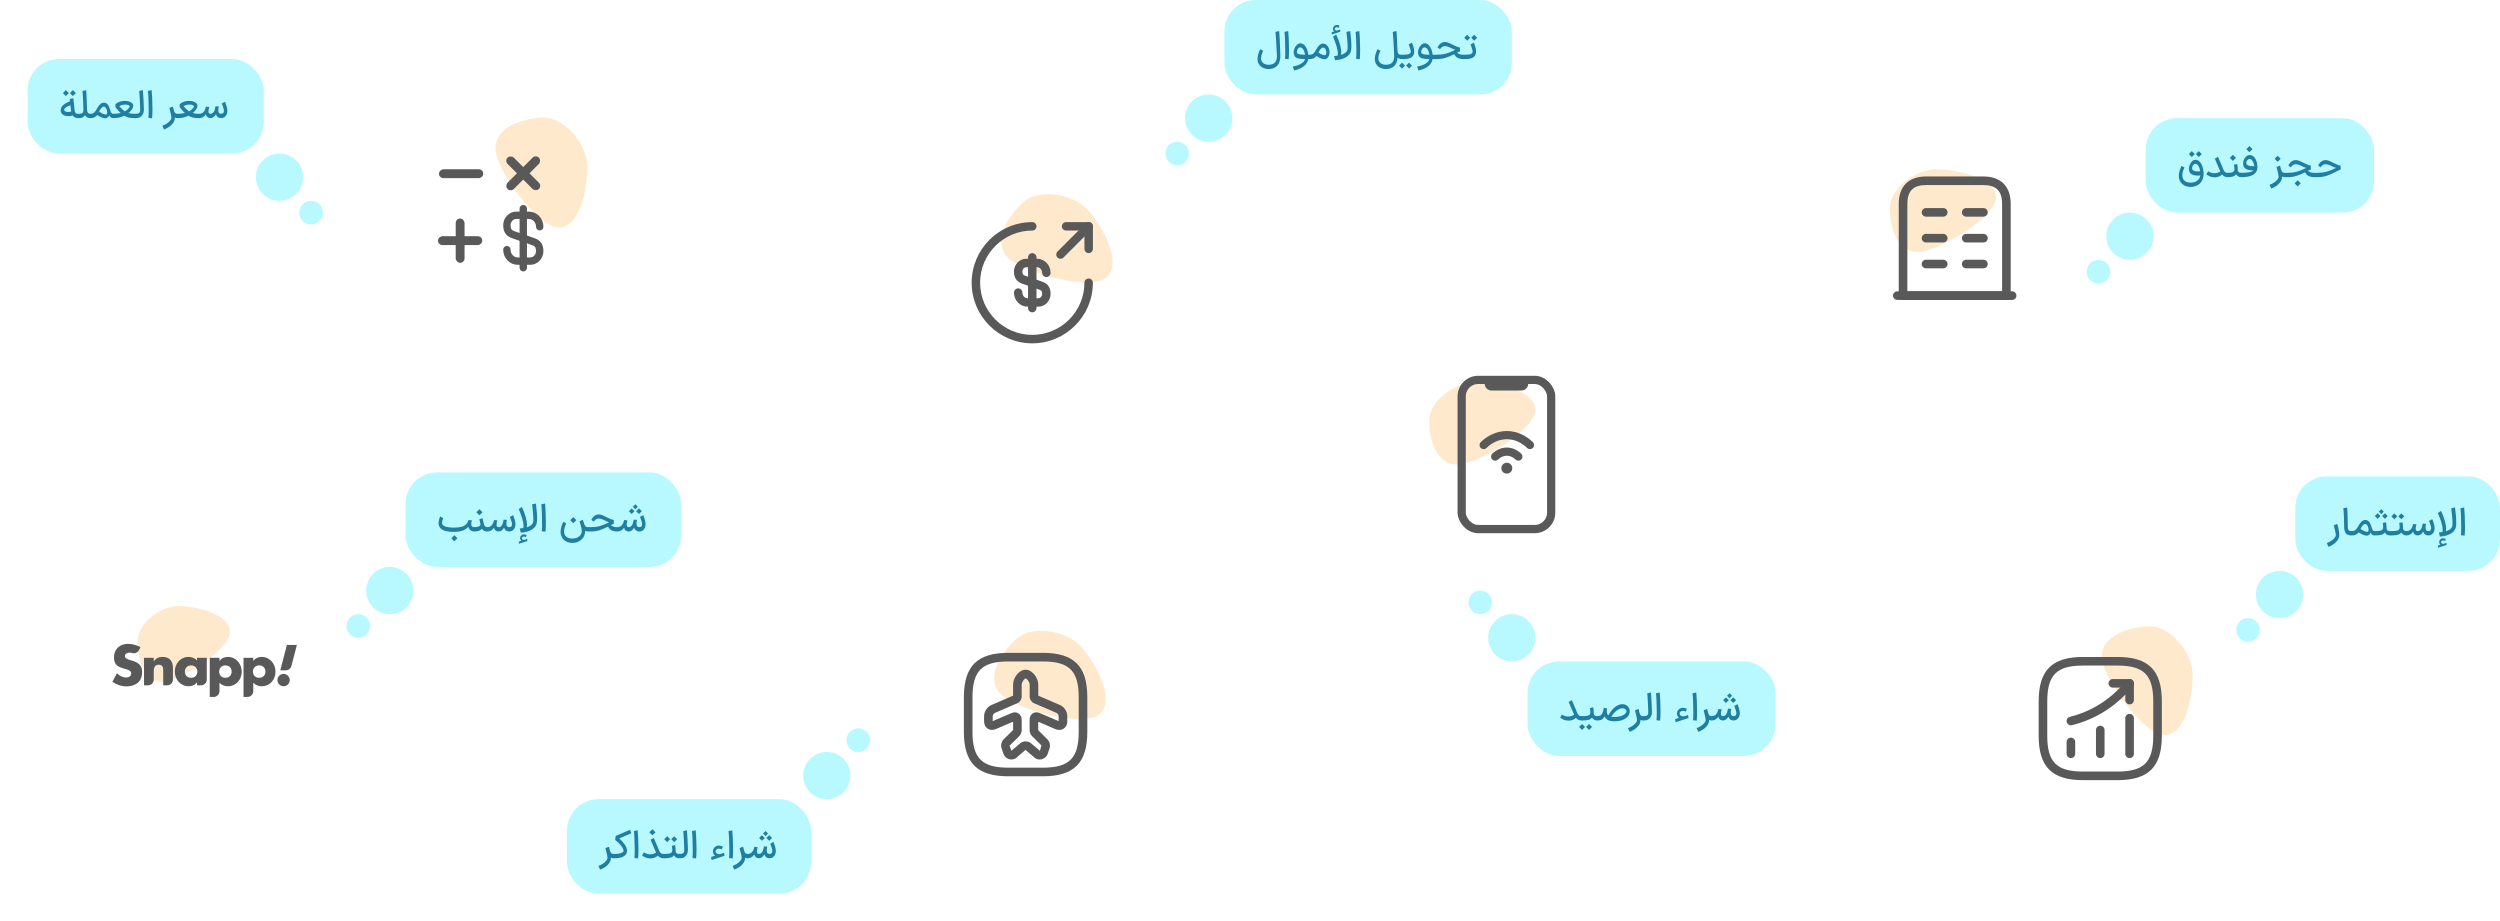 <svg width="635" height="234" viewBox="0 0 635 234" fill="none" xmlns="http://www.w3.org/2000/svg">
<g filter="url(#filter0_d_12622_113690)">
<rect x="90" y="19" width="64" height="64" rx="9.712" fill="white"/>
<path d="M138.175 55.787C132.772 56.092 122.149 41.384 121.842 35.939C121.534 30.494 128.25 28.159 133.653 27.854C139.056 27.549 144.803 34.125 145.11 39.57C145.418 45.015 143.578 55.482 138.175 55.787Z" fill="#FE9404" fill-opacity="0.2"/>
<rect x="107.5" y="43.25" width="2.25" height="11.25" rx="1.125" transform="rotate(-90 107.5 43.25)" fill="#595959"/>
<rect x="107.25" y="60.25" width="2.25" height="11.25" rx="1.125" transform="rotate(-90 107.25 60.25)" fill="#595959"/>
<rect x="114" y="64.75" width="2.25" height="11.25" rx="1.125" transform="rotate(180 114 64.75)" fill="#595959"/>
<rect x="132.078" y="37.25" width="2.25" height="11.25" rx="1.125" transform="rotate(45 132.078 37.25)" fill="#595959"/>
<rect x="124.125" y="38.842" width="2.25" height="11.25" rx="1.125" transform="rotate(-45 124.125 38.842)" fill="#595959"/>
<path d="M124.75 61.413C124.75 63.026 125.988 64.326 127.525 64.326H130.662C132 64.326 133.087 63.188 133.087 61.788C133.087 60.263 132.425 59.726 131.437 59.376L126.4 57.626C125.412 57.276 124.75 56.738 124.75 55.213C124.75 53.813 125.837 52.676 127.175 52.676H130.312C131.85 52.676 133.087 53.976 133.087 55.588" stroke="#595959" stroke-width="1.875" stroke-linecap="round" stroke-linejoin="round"/>
<path d="M128.91 51V66" stroke="#595959" stroke-width="1.875" stroke-linecap="round" stroke-linejoin="round"/>
</g>
<g filter="url(#filter1_d_12622_113690)">
<rect x="498" y="148" width="64" height="64" rx="9.712" fill="white"/>
<path d="M546.031 184.708C540.686 185.01 530.178 170.46 529.874 165.074C529.57 159.687 536.213 157.378 541.558 157.076C546.903 156.774 552.587 163.279 552.892 168.666C553.196 174.052 551.376 184.406 546.031 184.708Z" fill="#FE9404" fill-opacity="0.2"/>
<path d="M522.009 190.557C521.413 190.557 520.918 190.062 520.918 189.465V186.453C520.918 185.856 521.413 185.361 522.009 185.361C522.606 185.361 523.101 185.856 523.101 186.453V189.465C523.101 190.076 522.606 190.557 522.009 190.557Z" fill="#595959"/>
<path d="M529.466 190.558C528.87 190.558 528.375 190.064 528.375 189.467V183.427C528.375 182.831 528.87 182.336 529.466 182.336C530.063 182.336 530.558 182.831 530.558 183.427V189.467C530.558 190.078 530.063 190.558 529.466 190.558Z" fill="#595959"/>
<path d="M536.916 190.557C536.319 190.557 535.824 190.062 535.824 189.466V180.414C535.824 179.817 536.319 179.322 536.916 179.322C537.512 179.322 538.007 179.817 538.007 180.414V189.466C538.007 190.077 537.527 190.557 536.916 190.557Z" fill="#595959"/>
<path d="M522.009 182.233C521.515 182.233 521.078 181.898 520.947 181.404C520.801 180.821 521.151 180.225 521.747 180.079C527.103 178.74 531.818 175.815 535.413 171.639L536.082 170.853C536.475 170.402 537.159 170.343 537.625 170.736C538.076 171.129 538.134 171.813 537.741 172.279L537.072 173.065C533.186 177.605 528.063 180.763 522.271 182.204C522.184 182.233 522.097 182.233 522.009 182.233Z" fill="#595959"/>
<path d="M536.918 176.907C536.321 176.907 535.827 176.412 535.827 175.816V172.658H532.654C532.057 172.658 531.562 172.163 531.562 171.566C531.562 170.969 532.057 170.475 532.654 170.475H536.918C537.515 170.475 538.009 170.969 538.009 171.566V175.83C538.009 176.427 537.529 176.907 536.918 176.907Z" fill="#595959"/>
<path d="M533.831 196.16H525.099C517.197 196.16 513.82 192.784 513.82 184.881V176.15C513.82 168.247 517.197 164.871 525.099 164.871H533.831C541.733 164.871 545.109 168.247 545.109 176.15V184.881C545.109 192.784 541.733 196.16 533.831 196.16ZM525.099 167.054C518.39 167.054 516.003 169.441 516.003 176.15V184.881C516.003 191.59 518.39 193.977 525.099 193.977H533.831C540.539 193.977 542.926 191.59 542.926 184.881V176.15C542.926 169.441 540.539 167.054 533.831 167.054H525.099Z" fill="#595959"/>
</g>
<g filter="url(#filter2_d_12622_113690)">
<rect x="16" y="137" width="64" height="64" rx="9.712" fill="white"/>
<path d="M54.396 158.47C54.396 162.982 41.653 171.134 37.105 171.134C32.558 171.134 30.93 165.433 30.93 160.921C30.93 156.409 36.675 151.934 41.222 151.934C45.77 151.934 54.396 153.957 54.396 158.47Z" fill="#FE9404" fill-opacity="0.2"/>
<g clip-path="url(#clip0_12622_113690)">
<path fill-rule="evenodd" clip-rule="evenodd" d="M31.299 163.132C30.975 163.765 30.248 164.074 29.568 163.872C29.339 163.804 29.101 163.768 28.86 163.768C28.371 163.768 27.72 164.053 27.72 164.626C27.72 165.225 28.439 165.457 28.901 165.607L29.58 165.811C31.006 166.234 32.106 166.955 32.106 168.618C32.106 169.639 31.861 170.688 31.047 171.383C30.245 172.064 29.172 172.35 28.14 172.35C26.855 172.35 25.598 171.918 24.554 171.188C24.547 171.182 24.545 171.173 24.549 171.165L25.682 169.026C26.348 169.612 27.135 170.089 28.045 170.089C28.67 170.089 29.335 169.775 29.335 169.054C29.335 168.304 28.29 168.045 27.72 167.882C26.049 167.405 24.948 166.969 24.948 164.98C24.948 162.895 26.429 161.533 28.48 161.533C29.507 161.533 30.761 161.857 31.67 162.369C31.678 162.374 31.682 162.384 31.677 162.393L31.299 163.133V163.132ZM35.07 165.988C35.076 165.988 35.082 165.985 35.085 165.981C35.655 165.142 36.346 164.857 37.307 164.857C39.181 164.857 39.928 166.043 39.928 167.759V170.602C39.928 171.417 39.27 172.078 38.457 172.078H37.474C37.464 172.078 37.457 172.07 37.457 172.06V168.672C37.457 168.004 37.566 166.833 36.343 166.833C35.338 166.833 35.053 167.582 35.053 168.454V170.602C35.053 171.417 34.395 172.078 33.581 172.078H32.599C32.589 172.078 32.581 172.07 32.581 172.06V165.106C32.581 165.097 32.589 165.089 32.599 165.089H35.035C35.045 165.089 35.053 165.097 35.053 165.106V165.971C35.053 165.981 35.06 165.988 35.07 165.988ZM42.95 168.59C42.95 169.476 43.535 170.157 44.539 170.157C45.545 170.157 46.129 169.476 46.129 168.59C46.129 167.732 45.545 167.01 44.539 167.01C43.535 167.01 42.95 167.732 42.95 168.59ZM47.047 172.078H46.065C46.055 172.078 46.047 172.07 46.047 172.06V171.319C46.047 171.309 46.039 171.302 46.03 171.302C46.023 171.302 46.018 171.305 46.015 171.309C45.579 171.999 44.727 172.309 43.915 172.309C41.851 172.309 40.398 170.579 40.398 168.576C40.398 166.574 41.824 164.857 43.888 164.857C44.673 164.857 45.498 165.146 46.016 165.734C46.027 165.746 46.047 165.74 46.047 165.723V165.106C46.047 165.097 46.055 165.089 46.065 165.089H48.502C48.511 165.089 48.519 165.097 48.519 165.106V170.602C48.519 171.417 47.86 172.078 47.047 172.078ZM51.665 168.59C51.665 169.476 52.249 170.157 53.254 170.157C54.259 170.157 54.843 169.476 54.843 168.59C54.843 167.732 54.259 167.01 53.254 167.01C52.248 167.01 51.665 167.732 51.665 168.59ZM51.764 165.879C51.769 165.879 51.775 165.876 51.779 165.871C52.228 165.182 53.067 164.858 53.879 164.858C55.957 164.858 57.396 166.601 57.396 168.604C57.396 170.62 55.97 172.309 53.906 172.309C53.106 172.309 52.28 172.025 51.75 171.415C51.749 171.413 51.747 171.414 51.747 171.416V173.549C51.747 174.365 51.088 175.026 50.275 175.026H49.275V165.089H51.747V165.861C51.747 165.872 51.754 165.879 51.764 165.879ZM60.248 168.59C60.248 169.476 60.832 170.157 61.837 170.157C62.842 170.157 63.426 169.476 63.426 168.59C63.426 167.732 62.842 167.01 61.837 167.01C60.831 167.01 60.248 167.732 60.248 168.59ZM60.347 165.879C60.353 165.879 60.358 165.876 60.362 165.871C60.811 165.182 61.65 164.858 62.462 164.858C64.539 164.858 65.978 166.601 65.978 168.604C65.978 170.62 64.553 172.309 62.489 172.309C61.703 172.309 60.89 172.035 60.36 171.445C60.35 171.433 60.329 171.441 60.329 171.457V173.549C60.329 174.365 59.671 175.026 58.858 175.026H57.875C57.865 175.026 57.857 175.017 57.857 175.008V165.106C57.857 165.097 57.865 165.089 57.875 165.089H60.311C60.322 165.089 60.329 165.097 60.329 165.106V165.861C60.329 165.872 60.337 165.879 60.346 165.879M68.871 161.806L67.196 168.259H68.588C69.262 168.259 69.85 167.802 70.019 167.147L71.408 161.806H68.871ZM68.032 169.172C68.895 169.172 69.596 169.874 69.596 170.74C69.596 171.606 68.895 172.309 68.031 172.309C67.168 172.309 66.468 171.606 66.468 170.74C66.468 169.874 67.168 169.172 68.032 169.172Z" fill="#595959"/>
</g>
</g>
<g filter="url(#filter3_d_12622_113690)">
<path d="M505.665 71.541H482.332C481.854 71.541 481.457 71.144 481.457 70.666C481.457 70.188 481.854 69.791 482.332 69.791H505.665C506.144 69.791 506.54 70.188 506.54 70.666C506.54 71.144 506.144 71.541 505.665 71.541Z" fill="#595959"/>
<path d="M504.5 71.542H483.5C483.022 71.542 482.625 71.146 482.625 70.667V52.001C482.625 48.477 484.643 46.459 488.167 46.459H499.833C503.357 46.459 505.375 48.477 505.375 52.001V70.667C505.375 71.146 504.978 71.542 504.5 71.542ZM484.375 69.792H503.625V52.001C503.625 49.411 502.423 48.209 499.833 48.209H488.167C485.577 48.209 484.375 49.411 484.375 52.001V69.792Z" fill="#595959"/>
<path d="M491.668 65.125H488.168C487.69 65.125 487.293 64.728 487.293 64.25C487.293 63.772 487.69 63.375 488.168 63.375H491.668C492.146 63.375 492.543 63.772 492.543 64.25C492.543 64.728 492.146 65.125 491.668 65.125Z" fill="#595959"/>
<path d="M499.832 65.125H496.332C495.854 65.125 495.457 64.728 495.457 64.25C495.457 63.772 495.854 63.375 496.332 63.375H499.832C500.31 63.375 500.707 63.772 500.707 64.25C500.707 64.728 500.31 65.125 499.832 65.125Z" fill="#595959"/>
<path d="M491.668 59.875H488.168C487.69 59.875 487.293 59.478 487.293 59C487.293 58.522 487.69 58.125 488.168 58.125H491.668C492.146 58.125 492.543 58.522 492.543 59C492.543 59.478 492.146 59.875 491.668 59.875Z" fill="#595959"/>
<path d="M499.832 59.875H496.332C495.854 59.875 495.457 59.478 495.457 59C495.457 58.522 495.854 58.125 496.332 58.125H499.832C500.31 58.125 500.707 58.522 500.707 59C500.707 59.478 500.31 59.875 499.832 59.875Z" fill="#595959"/>
<path d="M491.668 54.625H488.168C487.69 54.625 487.293 54.228 487.293 53.75C487.293 53.272 487.69 52.875 488.168 52.875H491.668C492.146 52.875 492.543 53.272 492.543 53.75C492.543 54.228 492.146 54.625 491.668 54.625Z" fill="#595959"/>
<path d="M499.832 54.625H496.332C495.854 54.625 495.457 54.228 495.457 53.75C495.457 53.272 495.854 52.875 496.332 52.875H499.832C500.31 52.875 500.707 53.272 500.707 53.75C500.707 54.228 500.31 54.625 499.832 54.625Z" fill="#595959"/>
<rect x="463" y="28" width="60" height="60" rx="9.712" fill="white"/>
<path d="M503 48.149C503 53.084 488.337 62 483.105 62C477.873 62 476 55.765 476 50.83C476 45.895 482.61 41 487.842 41C493.074 41 503 43.214 503 48.149Z" fill="#FE9404" fill-opacity="0.2"/>
<path d="M507.085 74.178H477.918C477.32 74.178 476.824 73.682 476.824 73.084C476.824 72.486 477.32 71.99 477.918 71.99H507.085C507.683 71.99 508.178 72.486 508.178 73.084C508.178 73.682 507.683 74.178 507.085 74.178Z" fill="#595959"/>
<path d="M505.625 74.176H479.375C478.777 74.176 478.281 73.681 478.281 73.083V49.749C478.281 45.345 480.804 42.822 485.208 42.822H499.792C504.196 42.822 506.719 45.345 506.719 49.749V73.083C506.719 73.681 506.223 74.176 505.625 74.176ZM480.469 71.989H504.531V49.749C504.531 46.512 503.029 45.01 499.792 45.01H485.208C481.971 45.01 480.469 46.512 480.469 49.749V71.989Z" fill="#595959"/>
<path d="M489.582 66.156H485.207C484.609 66.156 484.113 65.66 484.113 65.062C484.113 64.465 484.609 63.969 485.207 63.969H489.582C490.18 63.969 490.676 64.465 490.676 65.062C490.676 65.66 490.18 66.156 489.582 66.156Z" fill="#595959"/>
<path d="M499.793 66.156H495.418C494.82 66.156 494.324 65.66 494.324 65.062C494.324 64.465 494.82 63.969 495.418 63.969H499.793C500.391 63.969 500.887 64.465 500.887 65.062C500.887 65.66 500.391 66.156 499.793 66.156Z" fill="#595959"/>
<path d="M489.582 59.594H485.207C484.609 59.594 484.113 59.098 484.113 58.5C484.113 57.902 484.609 57.406 485.207 57.406H489.582C490.18 57.406 490.676 57.902 490.676 58.5C490.676 59.098 490.18 59.594 489.582 59.594Z" fill="#595959"/>
<path d="M499.793 59.594H495.418C494.82 59.594 494.324 59.098 494.324 58.5C494.324 57.902 494.82 57.406 495.418 57.406H499.793C500.391 57.406 500.887 57.902 500.887 58.5C500.887 59.098 500.391 59.594 499.793 59.594Z" fill="#595959"/>
<path d="M489.582 53.031H485.207C484.609 53.031 484.113 52.535 484.113 51.938C484.113 51.34 484.609 50.844 485.207 50.844H489.582C490.18 50.844 490.676 51.34 490.676 51.938C490.676 52.535 490.18 53.031 489.582 53.031Z" fill="#595959"/>
<path d="M499.793 53.031H495.418C494.82 53.031 494.324 52.535 494.324 51.938C494.324 51.34 494.82 50.844 495.418 50.844H499.793C500.391 50.844 500.887 51.34 500.887 51.938C500.887 52.535 500.391 53.031 499.793 53.031Z" fill="#595959"/>
</g>
<g filter="url(#filter4_d_12622_113690)">
<rect x="346" y="82" width="64" height="64" rx="9.712" fill="white"/>
<path d="M386 102.149C386 107.084 371.337 116 366.105 116C360.873 116 359 109.765 359 104.83C359 99.894 365.61 95 370.842 95C376.074 95 386 97.214 386 102.149Z" fill="#FE9404" fill-opacity="0.2"/>
<rect x="367.266" y="94.494" width="22.734" height="37.889" rx="4.189" stroke="#595959" stroke-width="2.094"/>
<path d="M382.426 95.445H374.848" stroke="#595959" stroke-width="3.491" stroke-linecap="round"/>
<path d="M381.672 115.014C381.409 115.014 381.159 114.917 380.951 114.722C379.605 113.432 377.858 113.432 376.498 114.722C376.082 115.125 375.43 115.111 375.028 114.695C374.625 114.278 374.639 113.626 375.055 113.224C377.206 111.157 380.216 111.157 382.38 113.224C382.796 113.626 382.81 114.278 382.408 114.695C382.227 114.903 381.95 115.014 381.672 115.014Z" fill="#595959"/>
<path d="M384.612 112.074C384.349 112.074 384.085 111.977 383.891 111.782C383.239 111.144 382.504 110.631 381.727 110.256C379.785 109.327 377.662 109.327 375.734 110.256C374.957 110.631 374.236 111.144 373.57 111.782C373.168 112.185 372.502 112.185 372.1 111.769C371.697 111.352 371.711 110.7 372.113 110.298C372.932 109.493 373.847 108.855 374.832 108.384C377.343 107.177 380.118 107.177 382.615 108.384C383.6 108.855 384.515 109.493 385.334 110.298C385.75 110.7 385.75 111.352 385.347 111.769C385.153 111.963 384.89 112.074 384.612 112.074Z" fill="#595959"/>
<path d="M378.731 118.301C378.37 118.301 378.023 118.162 377.746 117.899C377.205 117.358 377.205 116.484 377.746 115.943C378.287 115.402 379.174 115.402 379.715 115.943C380.256 116.484 380.256 117.358 379.715 117.899C379.438 118.162 379.091 118.301 378.731 118.301Z" fill="#595959"/>
</g>
<g filter="url(#filter5_d_12622_113690)">
<rect x="227" y="37" width="64" height="64" rx="9.712" fill="white"/>
<path d="M277.142 68.413C273.099 72.072 255.462 67.262 251.775 63.187C248.088 59.112 251.876 53.031 255.919 49.373C259.963 45.714 268.631 47.234 272.318 51.309C276.005 55.384 281.186 64.755 277.142 68.413Z" fill="#FE9404" fill-opacity="0.2"/>
<path d="M259.701 75.901H257.009C255.104 75.901 253.543 74.297 253.543 72.32C253.543 71.733 254.03 71.246 254.617 71.246C255.204 71.246 255.691 71.733 255.691 72.32C255.691 73.108 256.278 73.752 257.009 73.752H259.701C260.26 73.752 260.704 73.251 260.704 72.635C260.704 71.862 260.489 71.747 260.002 71.576L255.691 70.072C254.775 69.742 253.543 69.084 253.543 66.978C253.543 65.188 254.961 63.713 256.694 63.713H259.386C261.291 63.713 262.852 65.317 262.852 67.293C262.852 67.88 262.365 68.368 261.778 68.368C261.191 68.368 260.704 67.88 260.704 67.293C260.704 66.506 260.117 65.861 259.386 65.861H256.694C256.135 65.861 255.691 66.362 255.691 66.978C255.691 67.752 255.906 67.866 256.393 68.038L260.704 69.542C261.62 69.871 262.852 70.53 262.852 72.635C262.852 74.44 261.434 75.901 259.701 75.901Z" fill="#595959"/>
<path d="M258.195 77.333C257.608 77.333 257.121 76.846 257.121 76.259V63.369C257.121 62.782 257.608 62.295 258.195 62.295C258.782 62.295 259.269 62.782 259.269 63.369V76.259C259.269 76.846 258.782 77.333 258.195 77.333Z" fill="#595959"/>
<path d="M258.197 85.208C249.704 85.208 242.801 78.305 242.801 69.812C242.801 61.319 249.704 54.416 258.197 54.416C258.784 54.416 259.271 54.903 259.271 55.49C259.271 56.077 258.784 56.564 258.197 56.564C250.893 56.564 244.949 62.508 244.949 69.812C244.949 77.116 250.893 83.06 258.197 83.06C265.501 83.06 271.444 77.116 271.444 69.812C271.444 69.225 271.931 68.738 272.519 68.738C273.106 68.738 273.593 69.225 273.593 69.812C273.593 78.305 266.69 85.208 258.197 85.208Z" fill="#595959"/>
<path d="M272.522 62.293C271.934 62.293 271.447 61.806 271.447 61.219V56.564H266.793C266.206 56.564 265.719 56.077 265.719 55.49C265.719 54.903 266.206 54.416 266.793 54.416H272.522C273.109 54.416 273.596 54.903 273.596 55.49V61.219C273.596 61.806 273.109 62.293 272.522 62.293Z" fill="#595959"/>
<path d="M265.364 63.725C265.091 63.725 264.819 63.625 264.604 63.41C264.189 62.995 264.189 62.308 264.604 61.892L271.765 54.731C272.181 54.316 272.868 54.316 273.283 54.731C273.699 55.147 273.699 55.834 273.283 56.249L266.123 63.41C265.908 63.625 265.636 63.725 265.364 63.725Z" fill="#595959"/>
</g>
<rect x="229" y="149" width="64" height="64" rx="9.712" fill="white"/>
<path d="M279.373 181.327C275.329 184.986 257.692 180.176 254.005 176.101C250.318 172.026 254.106 165.945 258.15 162.287C262.193 158.628 270.861 160.148 274.548 164.223C278.235 168.298 283.416 177.669 279.373 181.327Z" fill="#FE9404" fill-opacity="0.2"/>
<path d="M264.088 192.919C263.753 192.919 263.417 192.846 263.111 192.686C263.038 192.642 262.965 192.598 262.907 192.54L260.472 190.469L258.08 192.54C258.007 192.598 257.934 192.642 257.861 192.686C257.292 192.963 256.651 192.992 256.082 192.744C255.499 192.496 255.061 192.015 254.857 191.417L254.39 190.017C254.142 189.288 254.361 188.369 254.901 187.815L257.336 185.423L257.322 183.308L252.932 185.19C252.203 185.496 251.445 185.467 250.861 185.073C250.292 184.708 249.957 184.023 249.957 183.236V181.879C249.957 180.742 250.745 179.531 251.795 179.079L257.322 176.702V173.917C257.322 172.488 258.27 170.942 259.538 170.329C260.165 170.023 260.88 170.023 261.507 170.329C262.776 170.986 263.724 172.531 263.724 173.917V176.702L269.251 179.079C270.301 179.517 271.088 180.727 271.088 181.879V183.236C271.088 184.023 270.753 184.708 270.155 185.088C269.557 185.467 268.813 185.511 268.084 185.204L263.709 183.323V185.467L266.086 187.844C266.626 188.383 266.845 189.317 266.597 190.046L266.13 191.431C265.926 192.029 265.488 192.511 264.905 192.744C264.642 192.861 264.365 192.919 264.088 192.919ZM260.501 188.311C260.997 188.311 261.478 188.471 261.872 188.777L264.132 190.702L264.526 189.346L262.149 186.983C261.77 186.619 261.522 186.006 261.522 185.467V182.769C261.522 182.113 261.799 181.544 262.295 181.208C262.79 180.873 263.432 180.829 264.045 181.092L268.886 183.163L268.901 181.879C268.901 181.602 268.638 181.194 268.39 181.092L262.63 178.613C262.003 178.35 261.536 177.65 261.536 176.936V173.917C261.536 173.348 261.04 172.546 260.53 172.283C260.005 172.546 259.509 173.333 259.509 173.917V176.936C259.509 177.621 259.057 178.336 258.415 178.613L252.67 181.092C252.422 181.194 252.145 181.617 252.145 181.879V183.163L256.972 181.106C257.57 180.844 258.197 180.873 258.707 181.208C259.217 181.544 259.509 182.113 259.509 182.783V185.481C259.509 186.006 259.261 186.619 258.882 186.998L256.432 189.404L256.899 190.688L259.101 188.821C259.509 188.486 260.005 188.311 260.501 188.311ZM263.49 176.6L263.505 176.615C263.505 176.6 263.49 176.6 263.49 176.6Z" fill="#595959"/>
<path d="M264.876 197.176H256.126C248.208 197.176 244.824 193.793 244.824 185.874V177.124C244.824 169.206 248.208 165.822 256.126 165.822H264.876C272.795 165.822 276.178 169.206 276.178 177.124V185.874C276.178 193.793 272.795 197.176 264.876 197.176ZM256.126 168.01C249.403 168.01 247.012 170.401 247.012 177.124V185.874C247.012 192.597 249.403 194.989 256.126 194.989H264.876C271.599 194.989 273.991 192.597 273.991 185.874V177.124C273.991 170.401 271.599 168.01 264.876 168.01H256.126Z" fill="#595959"/>
<g style="mix-blend-mode:luminosity">
<rect x="545" y="30" width="58" height="24" rx="8" fill="#B8F8FF"/>
<path d="M556.43 47.48C555.803 47.48 555.263 47.353 554.81 47.1C554.357 46.853 554.01 46.517 553.77 46.09C553.537 45.663 553.42 45.183 553.42 44.65C553.42 44.243 553.487 43.817 553.62 43.37C553.753 42.917 553.91 42.51 554.09 42.15L554.87 42.51C554.697 42.87 554.56 43.213 554.46 43.54C554.36 43.867 554.31 44.197 554.31 44.53C554.31 45.123 554.493 45.58 554.86 45.9C555.227 46.22 555.75 46.38 556.43 46.38C557.11 46.38 557.67 46.213 558.11 45.88C558.557 45.547 558.81 45.103 558.87 44.55C558.643 44.59 558.4 44.61 558.14 44.61C557.693 44.61 557.287 44.537 556.92 44.39C556.553 44.243 556.293 44.013 556.14 43.7C556.033 43.48 555.98 43.217 555.98 42.91C555.98 42.55 556.057 42.19 556.21 41.83C556.363 41.463 556.57 41.163 556.83 40.93C557.09 40.697 557.373 40.58 557.68 40.58C558.087 40.58 558.443 40.757 558.75 41.11C559.063 41.457 559.303 41.903 559.47 42.45C559.637 42.99 559.72 43.537 559.72 44.09C559.72 44.783 559.58 45.387 559.3 45.9C559.02 46.413 558.63 46.803 558.13 47.07C557.63 47.343 557.063 47.48 556.43 47.48ZM556.71 38.38L557.47 39.13L557.21 39.39C557.21 39.39 557.043 39.557 556.71 39.89L555.96 39.13L556.71 38.38ZM556.88 43.09C556.973 43.243 557.15 43.36 557.41 43.44C557.67 43.513 557.957 43.55 558.27 43.55C558.457 43.55 558.65 43.533 558.85 43.5C558.783 43.013 558.647 42.587 558.44 42.22C558.24 41.847 557.987 41.65 557.68 41.63L557.6 41.62C557.453 41.62 557.317 41.677 557.19 41.79C557.07 41.903 556.973 42.047 556.9 42.22C556.827 42.393 556.79 42.563 556.79 42.73C556.79 42.87 556.82 42.99 556.88 43.09ZM558.49 38.38L559.25 39.13L558.99 39.39C558.99 39.39 558.823 39.557 558.49 39.89L557.74 39.13L558.49 38.38ZM565.849 45C565.549 45 565.282 44.947 565.049 44.84C564.816 44.727 564.606 44.557 564.419 44.33C563.886 44.803 563.262 45.04 562.549 45.04C562.076 45.04 561.669 44.967 561.329 44.82C560.989 44.673 560.682 44.5 560.409 44.3L560.849 43.51C561.109 43.657 561.356 43.777 561.589 43.87C561.829 43.957 562.119 44 562.459 44C563.006 44 563.506 43.853 563.959 43.56L562.559 40.29L563.389 39.85L564.759 43.09C564.886 43.397 565.029 43.61 565.189 43.73C565.349 43.843 565.569 43.9 565.849 43.9H565.959L566.019 44.45L565.959 45H565.849ZM565.86 43.9H565.94C566.427 43.9 566.79 43.85 567.03 43.75C567.277 43.643 567.437 43.473 567.51 43.24C567.537 43.153 567.55 43.037 567.55 42.89C567.55 42.677 567.51 42.323 567.43 41.83L568.26 41.66C568.353 42.107 568.4 42.647 568.4 43.28C568.433 43.473 568.523 43.627 568.67 43.74C568.823 43.847 569.017 43.9 569.25 43.9H569.32L569.38 44.45L569.32 45H569.25C568.977 45 568.727 44.933 568.5 44.8C568.273 44.66 568.09 44.477 567.95 44.25C567.783 44.517 567.533 44.71 567.2 44.83C566.873 44.943 566.453 45 565.94 45H565.86V43.9ZM567.16 39.32L567.94 40.1L567.16 40.88L566.38 40.1L567.16 39.32ZM569.21 43.9H569.34C570.166 43.9 570.826 43.85 571.32 43.75C571.82 43.643 572.18 43.467 572.4 43.22C572.24 43.24 572.08 43.25 571.92 43.25C571.466 43.25 571.063 43.177 570.71 43.03C570.356 42.877 570.1 42.65 569.94 42.35C569.813 42.103 569.75 41.827 569.75 41.52C569.75 41.173 569.823 40.837 569.97 40.51C570.123 40.177 570.33 39.907 570.59 39.7C570.856 39.487 571.15 39.38 571.47 39.38C571.843 39.38 572.176 39.527 572.47 39.82C572.763 40.107 572.99 40.483 573.15 40.95C573.31 41.41 573.39 41.887 573.39 42.38C573.39 42.513 573.386 42.613 573.38 42.68C573.326 43.427 572.963 44 572.29 44.4C571.616 44.8 570.633 45 569.34 45H569.21V43.9ZM570.57 37.88C570.823 37.613 571.083 37.353 571.35 37.1L571.61 37.36C571.956 37.707 572.13 37.88 572.13 37.88L571.87 38.14C571.523 38.487 571.35 38.66 571.35 38.66L570.57 37.88ZM570.65 41.73C570.75 41.883 570.936 42.003 571.21 42.09C571.483 42.177 571.786 42.22 572.12 42.22C572.28 42.22 572.44 42.21 572.6 42.19C572.533 41.71 572.393 41.29 572.18 40.93C571.966 40.57 571.71 40.39 571.41 40.39C571.256 40.39 571.113 40.44 570.98 40.54C570.853 40.64 570.75 40.77 570.67 40.93C570.596 41.083 570.56 41.237 570.56 41.39C570.56 41.517 570.59 41.63 570.65 41.73ZM580.287 45C580.053 45 579.84 44.947 579.647 44.84V44.89C579.647 45.503 579.39 46.08 578.877 46.62C578.37 47.167 577.71 47.59 576.897 47.89L576.467 46.95C576.9 46.79 577.29 46.59 577.637 46.35C577.99 46.11 578.267 45.86 578.467 45.6C578.673 45.347 578.777 45.11 578.777 44.89C578.777 44.61 578.6 43.783 578.247 42.41L579.127 42.07C579.22 42.37 579.31 42.703 579.397 43.07C579.49 43.377 579.603 43.593 579.737 43.72C579.87 43.84 580.053 43.9 580.287 43.9H580.357L580.417 44.45L580.357 45H580.287ZM578.527 39.55L579.307 40.33L578.527 41.11L577.747 40.33L578.527 39.55ZM587.834 45C587.234 44.993 586.741 44.89 586.354 44.69C585.968 44.483 585.681 44.173 585.494 43.76C584.688 44.173 583.941 44.483 583.254 44.69C582.574 44.897 581.828 45 581.014 45H580.254V43.9H581.114C581.934 43.9 582.701 43.803 583.414 43.61C584.128 43.417 584.854 43.123 585.594 42.73L585.764 42.64C585.418 42.54 585.054 42.393 584.674 42.2C584.054 41.873 583.531 41.71 583.104 41.71C582.831 41.71 582.584 41.79 582.364 41.95C582.144 42.11 581.981 42.293 581.874 42.5L581.234 42.05C581.461 41.597 581.734 41.253 582.054 41.02C582.374 40.787 582.731 40.67 583.124 40.67C583.411 40.67 583.681 40.72 583.934 40.82C584.194 40.913 584.558 41.08 585.024 41.32C585.458 41.54 585.804 41.703 586.064 41.81C586.324 41.917 586.614 42.003 586.934 42.07L586.974 43.04C586.801 43.087 586.554 43.197 586.234 43.37C586.388 43.537 586.588 43.667 586.834 43.76C587.081 43.853 587.371 43.9 587.704 43.9H587.934L587.994 44.45L587.934 45H587.834ZM582.824 46.57C582.824 46.57 582.998 46.397 583.344 46.05L583.604 45.79L583.864 46.05C584.211 46.397 584.384 46.57 584.384 46.57L584.124 46.83C583.778 47.177 583.604 47.35 583.604 47.35C583.604 47.35 583.431 47.177 583.084 46.83L582.824 46.57ZM587.823 43.9H588.683C589.503 43.9 590.269 43.803 590.983 43.61C591.696 43.417 592.423 43.123 593.163 42.73L593.333 42.64C592.986 42.54 592.623 42.393 592.243 42.2C591.623 41.873 591.099 41.71 590.673 41.71C590.399 41.71 590.153 41.79 589.933 41.95C589.713 42.11 589.549 42.293 589.443 42.5L588.803 42.05C589.029 41.597 589.303 41.253 589.623 41.02C589.943 40.787 590.299 40.67 590.693 40.67C590.979 40.67 591.249 40.72 591.503 40.82C591.763 40.913 592.126 41.08 592.593 41.32C593.026 41.54 593.373 41.703 593.633 41.81C593.893 41.917 594.183 42.003 594.503 42.07L594.543 43.04C594.416 43.073 594.256 43.14 594.063 43.24C593.869 43.333 593.659 43.443 593.433 43.57C592.519 44.057 591.699 44.417 590.973 44.65C590.253 44.883 589.456 45 588.583 45H587.823V43.9Z" fill="#1F7EA1"/>
<circle cx="541" cy="60" r="6" fill="#B8F8FF"/>
<circle cx="533" cy="69" r="3" fill="#B8F8FF"/>
</g>
<g style="mix-blend-mode:luminosity">
<rect x="388" y="168" width="63" height="24" rx="8" fill="#B8F8FF"/>
<path d="M401.72 183C401.42 183 401.153 182.947 400.92 182.84C400.687 182.727 400.477 182.557 400.29 182.33C399.757 182.803 399.133 183.04 398.42 183.04C397.947 183.04 397.54 182.967 397.2 182.82C396.86 182.673 396.553 182.5 396.28 182.3L396.72 181.51C396.98 181.657 397.227 181.777 397.46 181.87C397.7 181.957 397.99 182 398.33 182C398.877 182 399.377 181.853 399.83 181.56L398.43 178.29L399.26 177.85L400.63 181.09C400.757 181.397 400.9 181.61 401.06 181.73C401.22 181.843 401.44 181.9 401.72 181.9H401.83L401.89 182.45L401.83 183H401.72ZM401.731 181.9H401.811C402.331 181.9 402.735 181.877 403.021 181.83C403.308 181.783 403.515 181.717 403.641 181.63C403.775 181.537 403.865 181.407 403.911 181.24C403.938 181.153 403.951 181.03 403.951 180.87C403.951 180.69 403.935 180.487 403.901 180.26C403.868 180.027 403.848 179.883 403.841 179.83L404.671 179.66C404.765 180.107 404.811 180.647 404.811 181.28C404.845 181.473 404.931 181.627 405.071 181.74C405.218 181.847 405.415 181.9 405.661 181.9H405.731L405.791 182.45L405.731 183H405.661C405.381 183 405.128 182.933 404.901 182.8C404.681 182.66 404.501 182.473 404.361 182.24C404.195 182.52 403.915 182.717 403.521 182.83C403.135 182.943 402.565 183 401.811 183H401.731V181.9ZM401.841 183.89L402.601 184.64C402.268 184.973 402.101 185.14 402.101 185.14L401.841 185.4L401.091 184.64L401.841 183.89ZM403.621 183.89L404.381 184.64C404.048 184.973 403.881 185.14 403.881 185.14L403.621 185.4L402.871 184.64L403.621 183.89ZM405.618 181.9H405.768C406.094 181.9 406.361 181.83 406.568 181.69C406.774 181.543 406.938 181.317 407.058 181.01C407.184 180.703 407.284 180.29 407.358 179.77L408.188 179.94C408.148 180.187 408.128 180.413 408.128 180.62C408.128 181.113 408.251 181.48 408.498 181.72C409.004 180.82 409.568 180.12 410.188 179.62C410.814 179.113 411.434 178.86 412.048 178.86C412.408 178.86 412.734 178.937 413.028 179.09C413.321 179.243 413.548 179.457 413.708 179.73C413.874 179.997 413.958 180.3 413.958 180.64C413.958 181.153 413.791 181.603 413.458 181.99C413.124 182.377 412.661 182.677 412.068 182.89C411.481 183.103 410.818 183.21 410.078 183.21C408.724 183.21 407.898 182.793 407.598 181.96C407.418 182.3 407.184 182.56 406.898 182.74C406.611 182.913 406.231 183 405.758 183H405.618V181.9ZM409.258 182.07C409.504 182.103 409.751 182.12 409.998 182.12C410.604 182.12 411.144 182.05 411.618 181.91C412.091 181.77 412.458 181.587 412.718 181.36C412.984 181.133 413.118 180.897 413.118 180.65C413.118 180.437 413.028 180.26 412.848 180.12C412.674 179.973 412.434 179.9 412.128 179.9C411.648 179.9 411.158 180.09 410.658 180.47C410.158 180.843 409.691 181.377 409.258 182.07ZM417.33 183C417.096 183 416.883 182.947 416.69 182.84V182.89C416.69 183.503 416.433 184.08 415.92 184.62C415.413 185.167 414.753 185.59 413.94 185.89L413.51 184.95C413.943 184.79 414.333 184.59 414.68 184.35C415.033 184.11 415.31 183.86 415.51 183.6C415.716 183.347 415.82 183.11 415.82 182.89C415.82 182.61 415.643 181.783 415.29 180.41L416.17 180.07C416.263 180.37 416.353 180.703 416.44 181.07C416.533 181.377 416.646 181.593 416.78 181.72C416.913 181.84 417.096 181.9 417.33 181.9H417.4L417.46 182.45L417.4 183H417.33ZM417.298 181.9H417.618C417.991 181.9 418.258 181.82 418.418 181.66C418.584 181.5 418.668 181.25 418.668 180.91C418.668 180.523 418.634 179.713 418.568 178.48C418.508 177.24 418.451 176.447 418.398 176.1L419.348 175.89C419.388 176.237 419.438 177.05 419.498 178.33C419.564 179.603 419.598 180.44 419.598 180.84C419.598 181.26 419.518 181.633 419.358 181.96C419.198 182.287 418.968 182.543 418.668 182.73C418.374 182.91 418.031 183 417.638 183H417.298V181.9ZM420.744 182.94C420.797 182.54 420.824 181.84 420.824 180.84C420.824 179.927 420.801 178.99 420.754 178.03C420.714 177.063 420.667 176.42 420.614 176.1L421.564 175.89C421.611 176.223 421.657 176.88 421.704 177.86C421.751 178.84 421.774 179.787 421.774 180.7C421.774 181.74 421.741 182.523 421.674 183.05L420.744 182.94ZM425.482 182.67L426.492 182.34C426.325 182.207 426.192 182.047 426.092 181.86C425.998 181.667 425.952 181.457 425.952 181.23C425.952 180.977 426.015 180.74 426.142 180.52C426.275 180.293 426.452 180.113 426.672 179.98C426.898 179.847 427.142 179.777 427.402 179.77C427.695 179.77 428.048 179.85 428.462 180.01L428.212 180.73C427.885 180.61 427.622 180.55 427.422 180.55C427.202 180.557 427.012 180.63 426.852 180.77C426.692 180.903 426.612 181.063 426.612 181.25C426.612 181.43 426.698 181.593 426.872 181.74C427.052 181.88 427.268 181.95 427.522 181.95C427.635 181.95 427.735 181.937 427.822 181.91V181.92L428.772 181.61L428.882 182.38L425.592 183.44L425.482 182.67ZM430.031 182.94C430.085 182.54 430.111 181.84 430.111 180.84C430.111 179.927 430.088 178.99 430.041 178.03C430.001 177.063 429.955 176.42 429.901 176.1L430.851 175.89C430.898 176.223 430.945 176.88 430.991 177.86C431.038 178.84 431.061 179.787 431.061 180.7C431.061 181.74 431.028 182.523 430.961 183.05L430.031 182.94ZM434.761 183C434.528 183 434.315 182.947 434.121 182.84V182.89C434.121 183.503 433.865 184.08 433.351 184.62C432.845 185.167 432.185 185.59 431.371 185.89L430.941 184.95C431.375 184.79 431.765 184.59 432.111 184.35C432.465 184.11 432.741 183.86 432.941 183.6C433.148 183.347 433.251 183.11 433.251 182.89C433.251 182.61 433.075 181.783 432.721 180.41L433.601 180.07C433.695 180.37 433.785 180.703 433.871 181.07C433.965 181.377 434.078 181.593 434.211 181.72C434.345 181.84 434.528 181.9 434.761 181.9H434.831L434.891 182.45L434.831 183H434.761ZM440.309 183C439.976 182.993 439.699 182.907 439.479 182.74C439.266 182.567 439.113 182.323 439.019 182.01C438.859 182.31 438.659 182.55 438.419 182.73C438.186 182.903 437.929 182.993 437.649 183H437.609C437.309 183 437.056 182.913 436.849 182.74C436.643 182.567 436.513 182.333 436.459 182.04C436.019 182.68 435.463 183 434.789 183H434.749L434.689 182.45L434.749 181.9H434.799C435.039 181.9 435.263 181.847 435.469 181.74C435.683 181.633 435.846 181.497 435.959 181.33C436.093 181.157 436.196 180.967 436.269 180.76C436.349 180.553 436.419 180.33 436.479 180.09L437.319 180.18C437.313 180.213 437.276 180.35 437.209 180.59C437.143 180.83 437.109 181.057 437.109 181.27C437.109 181.477 437.149 181.633 437.229 181.74C437.316 181.847 437.449 181.9 437.629 181.9H437.649C438.016 181.9 438.316 181.683 438.549 181.25C438.636 181.09 438.703 180.91 438.749 180.71C438.803 180.503 438.853 180.267 438.899 180L439.739 180.04C439.653 180.493 439.609 180.823 439.609 181.03C439.609 181.317 439.666 181.533 439.779 181.68C439.899 181.827 440.083 181.9 440.329 181.9C440.563 181.9 440.739 181.837 440.859 181.71C440.979 181.577 441.039 181.39 441.039 181.15C441.039 180.937 440.973 180.633 440.839 180.24C440.713 179.84 440.599 179.527 440.499 179.3L441.309 178.85C441.443 179.137 441.576 179.507 441.709 179.96C441.849 180.413 441.919 180.817 441.919 181.17C441.919 181.503 441.853 181.81 441.719 182.09C441.586 182.37 441.399 182.593 441.159 182.76C440.919 182.92 440.649 183 440.349 183H440.309ZM437.679 177.84C437.679 177.84 437.839 177.68 438.159 177.36L438.389 177.13L439.109 177.84L438.389 178.56L437.679 177.84ZM439.319 176.08L439.949 176.72L439.319 177.36L438.669 176.72L439.319 176.08ZM439.519 177.84C439.713 177.647 439.809 177.55 439.809 177.55L440.249 177.13L440.959 177.84L440.249 178.56L439.519 177.84Z" fill="#1F7EA1"/>
<circle cx="384" cy="162" r="6" fill="#B8F8FF"/>
<circle cx="376" cy="153" r="3" fill="#B8F8FF"/>
</g>
<g style="mix-blend-mode:luminosity">
<rect x="144" y="203" width="62" height="24" rx="8" fill="#B8F8FF"/>
<path d="M155.82 218C155.587 218 155.373 217.947 155.18 217.84V217.89C155.18 218.503 154.923 219.08 154.41 219.62C153.903 220.167 153.243 220.59 152.43 220.89L152 219.95C152.433 219.79 152.823 219.59 153.17 219.35C153.523 219.11 153.8 218.86 154 218.6C154.207 218.347 154.31 218.11 154.31 217.89C154.31 217.61 154.133 216.783 153.78 215.41L154.66 215.07C154.753 215.37 154.843 215.703 154.93 216.07C155.023 216.377 155.137 216.593 155.27 216.72C155.403 216.84 155.587 216.9 155.82 216.9H155.89L155.95 217.45L155.89 218H155.82ZM155.788 216.9H156.068C156.701 216.9 157.211 216.847 157.598 216.74C157.991 216.627 158.241 216.467 158.348 216.26C158.361 216.193 158.368 216.14 158.368 216.1C158.368 215.767 158.185 215.36 157.818 214.88C157.451 214.393 156.931 213.88 156.258 213.34L156.378 212.34L160.048 210.76L160.348 211.65L157.298 212.97C157.785 213.383 158.235 213.883 158.648 214.47C159.061 215.057 159.268 215.61 159.268 216.13C159.268 216.297 159.245 216.45 159.198 216.59C159.045 217.063 158.695 217.417 158.148 217.65C157.608 217.883 156.915 218 156.068 218H155.788V216.9ZM161.139 217.94C161.192 217.54 161.219 216.84 161.219 215.84C161.219 214.927 161.195 213.99 161.149 213.03C161.109 212.063 161.062 211.42 161.009 211.1L161.959 210.89C162.005 211.223 162.052 211.88 162.099 212.86C162.145 213.84 162.169 214.787 162.169 215.7C162.169 216.74 162.135 217.523 162.069 218.05L161.139 217.94ZM168.531 218C168.231 218 167.964 217.947 167.731 217.84C167.497 217.727 167.287 217.557 167.101 217.33C166.567 217.803 165.944 218.04 165.231 218.04C164.757 218.04 164.351 217.967 164.011 217.82C163.671 217.673 163.364 217.5 163.091 217.3L163.531 216.51C163.791 216.657 164.037 216.777 164.271 216.87C164.511 216.957 164.801 217 165.141 217C165.687 217 166.187 216.853 166.641 216.56L165.241 213.29L166.071 212.85L167.441 216.09C167.567 216.397 167.711 216.61 167.871 216.73C168.031 216.843 168.251 216.9 168.531 216.9H168.641L168.701 217.45L168.641 218H168.531ZM164.931 211.4C164.931 211.4 165.104 211.227 165.451 210.88L165.711 210.62C165.711 210.62 165.884 210.793 166.231 211.14L166.491 211.4C166.237 211.667 165.977 211.927 165.711 212.18L164.931 211.4ZM168.542 216.9H168.622C169.142 216.9 169.545 216.877 169.832 216.83C170.118 216.783 170.325 216.717 170.452 216.63C170.585 216.537 170.675 216.407 170.722 216.24C170.748 216.153 170.762 216.03 170.762 215.87C170.762 215.69 170.745 215.487 170.712 215.26C170.678 215.027 170.658 214.883 170.652 214.83L171.482 214.66C171.575 215.107 171.622 215.647 171.622 216.28C171.655 216.473 171.742 216.627 171.882 216.74C172.028 216.847 172.225 216.9 172.472 216.9H172.542L172.602 217.45L172.542 218H172.472C172.192 218 171.938 217.933 171.712 217.8C171.492 217.66 171.312 217.473 171.172 217.24C171.005 217.52 170.725 217.717 170.332 217.83C169.945 217.943 169.375 218 168.622 218H168.542V216.9ZM169.472 212.4L170.222 213.15L169.472 213.91L168.712 213.15L169.472 212.4ZM171.252 212.4L172.002 213.15L171.252 213.91L170.492 213.15L171.252 212.4ZM172.438 216.9H172.758C173.132 216.9 173.398 216.82 173.558 216.66C173.725 216.5 173.808 216.25 173.808 215.91C173.808 215.523 173.775 214.713 173.708 213.48C173.648 212.24 173.592 211.447 173.538 211.1L174.488 210.89C174.528 211.237 174.578 212.05 174.638 213.33C174.705 214.603 174.738 215.44 174.738 215.84C174.738 216.26 174.658 216.633 174.498 216.96C174.338 217.287 174.108 217.543 173.808 217.73C173.515 217.91 173.172 218 172.778 218H172.438V216.9ZM175.885 217.94C175.938 217.54 175.965 216.84 175.965 215.84C175.965 214.927 175.941 213.99 175.895 213.03C175.855 212.063 175.808 211.42 175.755 211.1L176.705 210.89C176.751 211.223 176.798 211.88 176.845 212.86C176.891 213.84 176.915 214.787 176.915 215.7C176.915 216.74 176.881 217.523 176.815 218.05L175.885 217.94ZM180.622 217.67L181.632 217.34C181.466 217.207 181.332 217.047 181.232 216.86C181.139 216.667 181.092 216.457 181.092 216.23C181.092 215.977 181.156 215.74 181.282 215.52C181.416 215.293 181.592 215.113 181.812 214.98C182.039 214.847 182.282 214.777 182.542 214.77C182.836 214.77 183.189 214.85 183.602 215.01L183.352 215.73C183.026 215.61 182.762 215.55 182.562 215.55C182.342 215.557 182.152 215.63 181.992 215.77C181.832 215.903 181.752 216.063 181.752 216.25C181.752 216.43 181.839 216.593 182.012 216.74C182.192 216.88 182.409 216.95 182.662 216.95C182.776 216.95 182.876 216.937 182.962 216.91V216.92L183.912 216.61L184.022 217.38L180.732 218.44L180.622 217.67ZM185.172 217.94C185.225 217.54 185.252 216.84 185.252 215.84C185.252 214.927 185.229 213.99 185.182 213.03C185.142 212.063 185.095 211.42 185.042 211.1L185.992 210.89C186.039 211.223 186.085 211.88 186.132 212.86C186.179 213.84 186.202 214.787 186.202 215.7C186.202 216.74 186.169 217.523 186.102 218.05L185.172 217.94ZM189.902 218C189.669 218 189.455 217.947 189.262 217.84V217.89C189.262 218.503 189.005 219.08 188.492 219.62C187.985 220.167 187.325 220.59 186.512 220.89L186.082 219.95C186.515 219.79 186.905 219.59 187.252 219.35C187.605 219.11 187.882 218.86 188.082 218.6C188.289 218.347 188.392 218.11 188.392 217.89C188.392 217.61 188.215 216.783 187.862 215.41L188.742 215.07C188.835 215.37 188.925 215.703 189.012 216.07C189.105 216.377 189.219 216.593 189.352 216.72C189.485 216.84 189.669 216.9 189.902 216.9H189.972L190.032 217.45L189.972 218H189.902ZM195.45 218C195.117 217.993 194.84 217.907 194.62 217.74C194.407 217.567 194.253 217.323 194.16 217.01C194 217.31 193.8 217.55 193.56 217.73C193.327 217.903 193.07 217.993 192.79 218H192.75C192.45 218 192.197 217.913 191.99 217.74C191.783 217.567 191.653 217.333 191.6 217.04C191.16 217.68 190.603 218 189.93 218H189.89L189.83 217.45L189.89 216.9H189.94C190.18 216.9 190.403 216.847 190.61 216.74C190.823 216.633 190.987 216.497 191.1 216.33C191.233 216.157 191.337 215.967 191.41 215.76C191.49 215.553 191.56 215.33 191.62 215.09L192.46 215.18C192.453 215.213 192.417 215.35 192.35 215.59C192.283 215.83 192.25 216.057 192.25 216.27C192.25 216.477 192.29 216.633 192.37 216.74C192.457 216.847 192.59 216.9 192.77 216.9H192.79C193.157 216.9 193.457 216.683 193.69 216.25C193.777 216.09 193.843 215.91 193.89 215.71C193.943 215.503 193.993 215.267 194.04 215L194.88 215.04C194.793 215.493 194.75 215.823 194.75 216.03C194.75 216.317 194.807 216.533 194.92 216.68C195.04 216.827 195.223 216.9 195.47 216.9C195.703 216.9 195.88 216.837 196 216.71C196.12 216.577 196.18 216.39 196.18 216.15C196.18 215.937 196.113 215.633 195.98 215.24C195.853 214.84 195.74 214.527 195.64 214.3L196.45 213.85C196.583 214.137 196.717 214.507 196.85 214.96C196.99 215.413 197.06 215.817 197.06 216.17C197.06 216.503 196.993 216.81 196.86 217.09C196.727 217.37 196.54 217.593 196.3 217.76C196.06 217.92 195.79 218 195.49 218H195.45ZM192.82 212.84C192.82 212.84 192.98 212.68 193.3 212.36L193.53 212.13L194.25 212.84L193.53 213.56L192.82 212.84ZM194.46 211.08L195.09 211.72L194.46 212.36L193.81 211.72L194.46 211.08ZM194.66 212.84C194.853 212.647 194.95 212.55 194.95 212.55L195.39 212.13L196.1 212.84L195.39 213.56L194.66 212.84Z" fill="#1F7EA1"/>
<circle cx="6" cy="6" r="6" transform="matrix(-1 0 0 1 216 191)" fill="#B8F8FF"/>
<circle cx="3" cy="3" r="3" transform="matrix(-1 0 0 1 221 185)" fill="#B8F8FF"/>
</g>
<g style="mix-blend-mode:luminosity">
<rect x="311" width="73" height="24" rx="8" fill="#B8F8FF"/>
<path d="M322.22 17.54C321.7 17.54 321.227 17.433 320.8 17.22C320.373 17.013 320.033 16.713 319.78 16.32C319.533 15.933 319.41 15.487 319.41 14.98C319.41 14.613 319.473 14.203 319.6 13.75C319.733 13.29 319.893 12.88 320.08 12.52L320.85 12.88C320.677 13.247 320.543 13.59 320.45 13.91C320.357 14.223 320.31 14.533 320.31 14.84C320.31 15.32 320.483 15.707 320.83 16C321.177 16.3 321.64 16.45 322.22 16.45C323.687 16.45 324.39 15.673 324.33 14.12C324.277 12.76 324.217 11.553 324.15 10.5C324.09 9.44 324.03 8.64 323.97 8.1L324.91 7.89C324.997 8.697 325.097 10.757 325.21 14.07C325.243 15.163 324.997 16.013 324.47 16.62C323.95 17.233 323.2 17.54 322.22 17.54ZM326.381 14.94C326.434 14.54 326.461 13.84 326.461 12.84C326.461 11.927 326.438 10.99 326.391 10.03C326.351 9.063 326.304 8.42 326.251 8.1L327.201 7.89C327.248 8.223 327.294 8.88 327.341 9.86C327.388 10.84 327.411 11.787 327.411 12.7C327.411 13.74 327.378 14.523 327.311 15.05L326.381 14.94ZM328.363 16.92C329.303 16.72 330.026 16.463 330.533 16.15C331.046 15.843 331.363 15.463 331.483 15.01C330.756 15.01 330.166 14.953 329.713 14.84C329.259 14.72 328.943 14.477 328.763 14.11C328.649 13.87 328.593 13.607 328.593 13.32C328.593 12.96 328.669 12.6 328.823 12.24C328.983 11.88 329.193 11.583 329.453 11.35C329.719 11.117 330.006 11 330.313 11C330.666 11 330.986 11.14 331.273 11.42C331.559 11.693 331.789 12.053 331.963 12.5C332.143 12.94 332.259 13.407 332.313 13.9H332.703L332.763 14.45L332.703 15H332.293C332.166 15.727 331.789 16.34 331.163 16.84C330.536 17.34 329.713 17.69 328.693 17.89L328.363 16.92ZM329.493 13.5C329.593 13.653 329.816 13.76 330.163 13.82C330.516 13.873 330.959 13.9 331.493 13.9C331.419 13.38 331.269 12.94 331.043 12.58C330.823 12.213 330.556 12.03 330.243 12.03C330.103 12.03 329.966 12.09 329.833 12.21C329.706 12.33 329.603 12.48 329.523 12.66C329.449 12.833 329.413 13.003 329.413 13.17C329.413 13.31 329.439 13.42 329.493 13.5ZM332.593 13.9H332.773C333.04 13.9 333.286 13.823 333.513 13.67C333.74 13.517 333.933 13.283 334.093 12.97C334.386 12.397 334.683 11.943 334.983 11.61C335.283 11.277 335.61 11.1 335.963 11.08C336.316 11.06 336.623 11.153 336.883 11.36C337.15 11.567 337.353 11.84 337.493 12.18C337.633 12.52 337.703 12.877 337.703 13.25C337.703 13.617 337.633 13.953 337.493 14.26C337.353 14.56 337.146 14.787 336.873 14.94C336.753 15.013 336.6 15.05 336.413 15.05C335.926 15.05 335.246 14.773 334.373 14.22C333.966 14.74 333.426 15 332.753 15H332.573L332.593 13.9ZM334.863 13.35C335.196 13.563 335.5 13.73 335.773 13.85C336.053 13.963 336.27 14.02 336.423 14.02C336.49 14.02 336.543 14.01 336.583 13.99C336.683 13.937 336.76 13.85 336.813 13.73C336.866 13.603 336.893 13.46 336.893 13.3C336.893 12.993 336.813 12.713 336.653 12.46C336.493 12.207 336.286 12.08 336.033 12.08C335.693 12.08 335.303 12.503 334.863 13.35ZM342.942 7.89C343.042 8.67 343.118 9.36 343.172 9.96C343.225 10.553 343.252 11.147 343.252 11.74L343.242 12.23C343.215 13.197 342.815 13.93 342.042 14.43C341.275 14.93 340.298 15.22 339.112 15.3L338.842 14.25C339.155 14.217 339.455 14.177 339.742 14.13C339.788 13.983 339.812 13.793 339.812 13.56C339.812 13.06 339.698 12.437 339.472 11.69C339.245 10.943 338.948 10.15 338.582 9.31L339.382 8.76C339.795 9.633 340.115 10.463 340.342 11.25C340.568 12.03 340.682 12.707 340.682 13.28C340.682 13.487 340.658 13.707 340.612 13.94C341.738 13.593 342.302 13.023 342.302 12.23C342.302 11.563 342.275 10.927 342.222 10.32C342.175 9.707 342.098 8.967 341.992 8.1L342.942 7.89ZM338.262 8.19L338.872 8C338.725 7.86 338.632 7.7 338.592 7.52C338.578 7.44 338.572 7.377 338.572 7.33C338.572 7.117 338.638 6.917 338.772 6.73C338.905 6.543 339.075 6.427 339.282 6.38C339.362 6.36 339.448 6.35 339.542 6.35C339.735 6.35 339.962 6.393 340.222 6.48L340.082 7.03C339.848 6.957 339.668 6.92 339.542 6.92C339.388 6.92 339.262 6.963 339.162 7.05C339.068 7.137 339.022 7.233 339.022 7.34C339.022 7.44 339.072 7.537 339.172 7.63C339.272 7.717 339.405 7.763 339.572 7.77L340.412 7.51V8.07L338.262 8.75V8.19ZM344.447 14.94C344.501 14.54 344.527 13.84 344.527 12.84C344.527 11.927 344.504 10.99 344.457 10.03C344.417 9.063 344.371 8.42 344.317 8.1L345.267 7.89C345.314 8.223 345.361 8.88 345.407 9.86C345.454 10.84 345.477 11.787 345.477 12.7C345.477 13.74 345.444 14.523 345.377 15.05L344.447 14.94ZM356.005 15C355.605 15 355.268 14.87 354.995 14.61C354.942 15.537 354.655 16.257 354.135 16.77C353.615 17.283 352.908 17.54 352.015 17.54C351.495 17.54 351.022 17.433 350.595 17.22C350.168 17.013 349.828 16.713 349.575 16.32C349.328 15.933 349.205 15.487 349.205 14.98C349.205 14.613 349.268 14.203 349.395 13.75C349.528 13.29 349.688 12.88 349.875 12.52L350.645 12.88C350.472 13.247 350.338 13.59 350.245 13.91C350.152 14.223 350.105 14.533 350.105 14.84C350.105 15.32 350.278 15.707 350.625 16C350.972 16.3 351.435 16.45 352.015 16.45C353.482 16.45 354.185 15.673 354.125 14.12C354.072 12.76 354.012 11.553 353.945 10.5C353.885 9.44 353.825 8.64 353.765 8.1L354.705 7.89C354.785 8.697 354.868 10.327 354.955 12.78H354.965C354.985 13.087 355.025 13.32 355.085 13.48C355.152 13.633 355.255 13.743 355.395 13.81C355.535 13.87 355.738 13.9 356.005 13.9H356.115L356.175 14.45L356.115 15H356.005ZM356.011 13.9H356.431C357.131 13.9 357.624 13.837 357.911 13.71C358.197 13.577 358.341 13.37 358.341 13.09C358.334 12.903 358.264 12.6 358.131 12.18C357.997 11.76 357.887 11.463 357.801 11.29L358.631 10.84C358.764 11.107 358.894 11.463 359.021 11.91C359.154 12.357 359.221 12.747 359.221 13.08C359.221 13.713 359.001 14.193 358.561 14.52C358.121 14.84 357.461 15 356.581 15H356.011V13.9ZM356.111 15.91L356.871 16.66C356.537 16.993 356.371 17.16 356.371 17.16L356.111 17.42L355.361 16.66L356.111 15.91ZM357.891 15.91L358.651 16.66C358.317 16.993 358.151 17.16 358.151 17.16L357.891 17.42L357.141 16.66L357.891 15.91ZM359.945 16.92C360.885 16.72 361.608 16.463 362.115 16.15C362.628 15.843 362.945 15.463 363.065 15.01C362.338 15.01 361.748 14.953 361.295 14.84C360.841 14.72 360.525 14.477 360.345 14.11C360.231 13.87 360.175 13.607 360.175 13.32C360.175 12.96 360.251 12.6 360.405 12.24C360.565 11.88 360.775 11.583 361.035 11.35C361.301 11.117 361.588 11 361.895 11C362.248 11 362.568 11.14 362.855 11.42C363.141 11.693 363.371 12.053 363.545 12.5C363.725 12.94 363.841 13.407 363.895 13.9H364.285L364.345 14.45L364.285 15H363.875C363.748 15.727 363.371 16.34 362.745 16.84C362.118 17.34 361.295 17.69 360.275 17.89L359.945 16.92ZM361.075 13.5C361.175 13.653 361.398 13.76 361.745 13.82C362.098 13.873 362.541 13.9 363.075 13.9C363.001 13.38 362.851 12.94 362.625 12.58C362.405 12.213 362.138 12.03 361.825 12.03C361.685 12.03 361.548 12.09 361.415 12.21C361.288 12.33 361.185 12.48 361.105 12.66C361.031 12.833 360.995 13.003 360.995 13.17C360.995 13.31 361.021 13.42 361.075 13.5ZM371.725 15C371.125 14.993 370.632 14.89 370.245 14.69C369.858 14.483 369.572 14.173 369.385 13.76C368.578 14.173 367.832 14.483 367.145 14.69C366.465 14.897 365.718 15 364.905 15H364.145V13.9H365.005C365.825 13.9 366.592 13.803 367.305 13.61C368.018 13.417 368.745 13.123 369.485 12.73L369.655 12.64C369.308 12.54 368.945 12.393 368.565 12.2C367.945 11.873 367.422 11.71 366.995 11.71C366.722 11.71 366.475 11.79 366.255 11.95C366.035 12.11 365.872 12.293 365.765 12.5L365.125 12.05C365.352 11.597 365.625 11.253 365.945 11.02C366.265 10.787 366.622 10.67 367.015 10.67C367.302 10.67 367.572 10.72 367.825 10.82C368.085 10.913 368.448 11.08 368.915 11.32C369.348 11.54 369.695 11.703 369.955 11.81C370.215 11.917 370.505 12.003 370.825 12.07L370.865 13.04C370.692 13.087 370.445 13.197 370.125 13.37C370.278 13.537 370.478 13.667 370.725 13.76C370.972 13.853 371.262 13.9 371.595 13.9H371.825L371.885 14.45L371.825 15H371.725ZM371.723 13.9H372.143C372.843 13.9 373.337 13.837 373.623 13.71C373.91 13.577 374.053 13.37 374.053 13.09C374.047 12.903 373.977 12.6 373.843 12.18C373.71 11.76 373.6 11.463 373.513 11.29L374.343 10.84C374.477 11.107 374.607 11.463 374.733 11.91C374.867 12.357 374.933 12.747 374.933 13.08C374.933 13.713 374.713 14.193 374.273 14.52C373.833 14.84 373.173 15 372.293 15H371.723V13.9ZM372.663 8.83L373.423 9.58C373.09 9.913 372.923 10.08 372.923 10.08L372.663 10.34L371.913 9.58L372.663 8.83ZM374.443 8.83L375.203 9.58C374.87 9.913 374.703 10.08 374.703 10.08L374.443 10.34L373.693 9.58L374.443 8.83Z" fill="#1F7EA1"/>
<circle cx="307" cy="30" r="6" fill="#B8F8FF"/>
<circle cx="299" cy="39" r="3" fill="#B8F8FF"/>
</g>
<g style="mix-blend-mode:luminosity">
<rect x="7" y="15" width="60" height="24" rx="8" fill="#B8F8FF"/>
<path d="M19.86 30C19.22 30 18.757 29.777 18.47 29.33C18.083 29.45 17.707 29.51 17.34 29.51C16.78 29.51 16.32 29.38 15.96 29.12C15.6 28.853 15.42 28.493 15.42 28.04C15.42 27.513 15.63 27.067 16.05 26.7C16.477 26.327 17.05 26.003 17.77 25.73L17.7 25.14L18.63 24.95C18.743 26.15 18.84 27.063 18.92 27.69C18.953 28.03 19 28.283 19.06 28.45C19.12 28.617 19.21 28.733 19.33 28.8C19.45 28.867 19.627 28.9 19.86 28.9H20.01L20.07 29.45L20.01 30H19.86ZM16.74 22.89L17.49 23.65L16.74 24.4L15.98 23.65L16.74 22.89ZM16.29 27.83C16.27 28.01 16.35 28.16 16.53 28.28C16.717 28.393 16.963 28.45 17.27 28.45C17.53 28.45 17.803 28.407 18.09 28.32C18.07 28.22 18.047 28.057 18.02 27.83C17.96 27.31 17.917 26.947 17.89 26.74C17.457 26.873 17.087 27.043 16.78 27.25C16.473 27.45 16.31 27.643 16.29 27.83ZM18.52 22.89L19.27 23.65L18.52 24.4L17.76 23.65L18.52 22.89ZM22.871 30C22.618 30 22.378 29.937 22.151 29.81C21.924 29.677 21.735 29.493 21.581 29.26C21.268 29.753 20.798 30 20.171 30H19.901V28.9H20.161C20.521 28.9 20.781 28.827 20.941 28.68C21.101 28.533 21.184 28.293 21.191 27.96V27.9C21.198 27.74 21.171 27 21.111 25.68C21.051 24.36 21.001 23.5 20.961 23.1L21.911 22.9C21.951 23.3 21.988 24.087 22.021 25.26C22.061 26.427 22.084 27.087 22.091 27.24L22.111 27.91C22.151 28.57 22.404 28.9 22.871 28.9H22.981L23.041 29.45L22.981 30H22.871ZM22.88 28.9H23.08C23.626 28.9 24.066 28.59 24.4 27.97C24.733 27.363 25.05 26.897 25.35 26.57C25.656 26.243 25.993 26.08 26.36 26.08C26.76 26.08 27.08 26.22 27.32 26.5C27.566 26.78 27.76 27.167 27.9 27.66C28.026 28.113 28.143 28.433 28.25 28.62C28.363 28.807 28.516 28.9 28.71 28.9H28.81L28.87 29.45L28.81 30H28.71C28.25 30 27.923 29.747 27.73 29.24C27.71 29.387 27.646 29.523 27.54 29.65C27.433 29.77 27.313 29.867 27.18 29.94C27.046 30.013 26.893 30.05 26.72 30.05C26.226 30.05 25.55 29.773 24.69 29.22C24.49 29.48 24.25 29.677 23.97 29.81C23.69 29.937 23.386 30 23.06 30H22.88V28.9ZM25.16 28.34C25.52 28.593 25.856 28.783 26.17 28.91C26.49 29.03 26.743 29.09 26.93 29.09C26.976 29.09 27.026 29.083 27.08 29.07C27.173 28.937 27.22 28.753 27.22 28.52C27.22 28.3 27.183 28.08 27.11 27.86C27.036 27.633 26.933 27.447 26.8 27.3C26.666 27.153 26.513 27.08 26.34 27.08C26 27.08 25.606 27.5 25.16 28.34ZM28.71 28.9H28.94C29.54 28.9 30.106 28.833 30.64 28.7C30.26 28.347 29.813 27.843 29.3 27.19L29.34 26.47C29.62 26.19 29.97 25.98 30.39 25.84C30.816 25.693 31.256 25.62 31.71 25.62C32.23 25.62 32.686 25.713 33.08 25.9C33.48 26.08 33.726 26.333 33.82 26.66C33.833 26.7 33.84 26.767 33.84 26.86C33.84 27.127 33.733 27.427 33.52 27.76C33.306 28.093 33.013 28.41 32.64 28.71C33.046 28.837 33.526 28.9 34.08 28.9H34.35L34.41 29.45L34.35 30H34.08C33.553 30 33.086 29.953 32.68 29.86C32.28 29.76 31.903 29.603 31.55 29.39C30.723 29.797 29.853 30 28.94 30H28.71V28.9ZM30.31 26.99C30.803 27.563 31.27 27.993 31.71 28.28C32.07 28.08 32.353 27.863 32.56 27.63C32.766 27.39 32.906 27.18 32.98 27C32.913 26.867 32.766 26.76 32.54 26.68C32.32 26.6 32.063 26.56 31.77 26.56C31.496 26.56 31.23 26.597 30.97 26.67C30.716 26.737 30.496 26.843 30.31 26.99ZM34.247 28.9H34.567C34.94 28.9 35.207 28.82 35.367 28.66C35.533 28.5 35.617 28.25 35.617 27.91C35.617 27.523 35.584 26.713 35.517 25.48C35.457 24.24 35.4 23.447 35.347 23.1L36.297 22.89C36.337 23.237 36.387 24.05 36.447 25.33C36.514 26.603 36.547 27.44 36.547 27.84C36.547 28.26 36.467 28.633 36.307 28.96C36.147 29.287 35.917 29.543 35.617 29.73C35.324 29.91 34.98 30 34.587 30H34.247V28.9ZM37.693 29.94C37.747 29.54 37.773 28.84 37.773 27.84C37.773 26.927 37.75 25.99 37.703 25.03C37.663 24.063 37.617 23.42 37.563 23.1L38.513 22.89C38.56 23.223 38.607 23.88 38.653 24.86C38.7 25.84 38.723 26.787 38.723 27.7C38.723 28.74 38.69 29.523 38.623 30.05L37.693 29.94ZM45.06 30C44.827 30 44.614 29.947 44.42 29.84V29.89C44.42 30.503 44.164 31.08 43.65 31.62C43.144 32.167 42.484 32.59 41.67 32.89L41.24 31.95C41.674 31.79 42.064 31.59 42.41 31.35C42.764 31.11 43.04 30.86 43.24 30.6C43.447 30.347 43.55 30.11 43.55 29.89C43.55 29.61 43.374 28.783 43.02 27.41L43.9 27.07C43.994 27.37 44.084 27.703 44.17 28.07C44.264 28.377 44.377 28.593 44.51 28.72C44.644 28.84 44.827 28.9 45.06 28.9H45.13L45.19 29.45L45.13 30H45.06ZM45.028 28.9H45.258C45.858 28.9 46.425 28.833 46.958 28.7C46.578 28.347 46.132 27.843 45.618 27.19L45.658 26.47C45.938 26.19 46.288 25.98 46.708 25.84C47.135 25.693 47.575 25.62 48.028 25.62C48.548 25.62 49.005 25.713 49.398 25.9C49.798 26.08 50.045 26.333 50.138 26.66C50.151 26.7 50.158 26.767 50.158 26.86C50.158 27.127 50.051 27.427 49.838 27.76C49.625 28.093 49.331 28.41 48.958 28.71C49.365 28.837 49.845 28.9 50.398 28.9H50.668L50.728 29.45L50.668 30H50.398C49.871 30 49.405 29.953 48.998 29.86C48.598 29.76 48.221 29.603 47.868 29.39C47.041 29.797 46.172 30 45.258 30H45.028V28.9ZM46.628 26.99C47.121 27.563 47.588 27.993 48.028 28.28C48.388 28.08 48.672 27.863 48.878 27.63C49.085 27.39 49.225 27.18 49.298 27C49.231 26.867 49.085 26.76 48.858 26.68C48.638 26.6 48.382 26.56 48.088 26.56C47.815 26.56 47.548 26.597 47.288 26.67C47.035 26.737 46.815 26.843 46.628 26.99ZM56.145 30C55.812 29.993 55.535 29.907 55.315 29.74C55.102 29.567 54.949 29.323 54.855 29.01C54.695 29.31 54.495 29.55 54.255 29.73C54.022 29.903 53.765 29.993 53.485 30H53.445C53.145 30 52.892 29.913 52.685 29.74C52.479 29.567 52.349 29.333 52.295 29.04C51.855 29.68 51.299 30 50.625 30H50.585L50.525 29.45L50.585 28.9H50.635C50.875 28.9 51.099 28.847 51.305 28.74C51.519 28.633 51.682 28.497 51.795 28.33C51.929 28.157 52.032 27.967 52.105 27.76C52.185 27.553 52.255 27.33 52.315 27.09L53.155 27.18C53.149 27.213 53.112 27.35 53.045 27.59C52.979 27.83 52.945 28.057 52.945 28.27C52.945 28.477 52.985 28.633 53.065 28.74C53.152 28.847 53.285 28.9 53.465 28.9H53.485C53.852 28.9 54.152 28.683 54.385 28.25C54.472 28.09 54.539 27.91 54.585 27.71C54.639 27.503 54.689 27.267 54.735 27L55.575 27.04C55.489 27.493 55.445 27.823 55.445 28.03C55.445 28.317 55.502 28.533 55.615 28.68C55.735 28.827 55.919 28.9 56.165 28.9C56.399 28.9 56.575 28.837 56.695 28.71C56.815 28.577 56.875 28.39 56.875 28.15C56.875 27.937 56.809 27.633 56.675 27.24C56.549 26.84 56.435 26.527 56.335 26.3L57.145 25.85C57.279 26.137 57.412 26.507 57.545 26.96C57.685 27.413 57.755 27.817 57.755 28.17C57.755 28.503 57.689 28.81 57.555 29.09C57.422 29.37 57.235 29.593 56.995 29.76C56.755 29.92 56.485 30 56.185 30H56.145Z" fill="#1F7EA1"/>
</g>
<g style="mix-blend-mode:luminosity">
<circle cx="6" cy="6" r="6" transform="matrix(-1 0 0 1 77 39)" fill="#B8F8FF"/>
</g>
<g style="mix-blend-mode:luminosity">
<circle cx="3" cy="3" r="3" transform="matrix(-1 0 0 1 82 51)" fill="#B8F8FF"/>
</g>
<g style="mix-blend-mode:luminosity">
<rect x="103" y="120" width="70" height="24" rx="8" fill="#B8F8FF"/>
<path d="M115.14 135.1C114 135.1 113.107 134.93 112.46 134.59C111.82 134.25 111.47 133.767 111.41 133.14C111.403 133.087 111.4 133.01 111.4 132.91C111.4 132.637 111.437 132.347 111.51 132.04C111.583 131.727 111.673 131.443 111.78 131.19L112.56 131.57C112.373 132.097 112.28 132.507 112.28 132.8C112.28 132.873 112.283 132.93 112.29 132.97C112.343 133.297 112.613 133.553 113.1 133.74C113.593 133.92 114.297 134.01 115.21 134.01C116.03 134.01 116.69 133.947 117.19 133.82C117.69 133.687 118.08 133.483 118.36 133.21C118.64 132.93 118.86 132.553 119.02 132.08L119.87 132.18C119.75 132.547 119.69 132.86 119.69 133.12C119.69 133.64 119.957 133.9 120.49 133.9L120.55 134.45L120.49 135C120.097 135 119.76 134.887 119.48 134.66C119.2 134.433 119.033 134.13 118.98 133.75C118.593 134.237 118.087 134.583 117.46 134.79C116.84 134.997 116.067 135.1 115.14 135.1ZM114.62 136.72C114.62 136.72 114.793 136.547 115.14 136.2L115.4 135.94L115.66 136.2C116.007 136.547 116.18 136.72 116.18 136.72L115.92 136.98C115.573 137.327 115.4 137.5 115.4 137.5C115.4 137.5 115.227 137.327 114.88 136.98L114.62 136.72ZM123.784 135C123.164 135 122.704 134.773 122.404 134.32C122.03 134.773 121.377 135 120.444 135H120.384V133.9H120.444C121.344 133.9 121.884 133.707 122.064 133.32C121.93 132.707 121.827 132.23 121.754 131.89L122.564 131.63C122.71 132.317 122.837 132.85 122.944 133.23C123.01 133.457 123.114 133.627 123.254 133.74C123.394 133.847 123.57 133.9 123.784 133.9H123.834L123.894 134.45L123.834 135H123.784ZM120.994 130.11C120.994 130.11 121.167 129.937 121.514 129.59L121.774 129.33C121.774 129.33 121.947 129.503 122.294 129.85L122.554 130.11L122.294 130.37C121.947 130.717 121.774 130.89 121.774 130.89L121.514 130.63C121.167 130.283 120.994 130.11 120.994 130.11ZM129.323 135C128.99 134.993 128.713 134.907 128.493 134.74C128.28 134.567 128.126 134.323 128.033 134.01C127.873 134.31 127.673 134.55 127.433 134.73C127.2 134.903 126.943 134.993 126.663 135H126.623C126.323 135 126.07 134.913 125.863 134.74C125.656 134.567 125.526 134.333 125.473 134.04C125.033 134.68 124.476 135 123.803 135H123.763L123.703 134.45L123.763 133.9H123.813C124.053 133.9 124.276 133.847 124.483 133.74C124.696 133.633 124.86 133.497 124.973 133.33C125.106 133.157 125.21 132.967 125.283 132.76C125.363 132.553 125.433 132.33 125.493 132.09L126.333 132.18C126.326 132.213 126.29 132.35 126.223 132.59C126.156 132.83 126.123 133.057 126.123 133.27C126.123 133.477 126.163 133.633 126.243 133.74C126.33 133.847 126.463 133.9 126.643 133.9H126.663C127.03 133.9 127.33 133.683 127.563 133.25C127.65 133.09 127.716 132.91 127.763 132.71C127.816 132.503 127.866 132.267 127.913 132L128.753 132.04C128.666 132.493 128.623 132.823 128.623 133.03C128.623 133.317 128.68 133.533 128.793 133.68C128.913 133.827 129.096 133.9 129.343 133.9C129.576 133.9 129.753 133.837 129.873 133.71C129.993 133.577 130.053 133.39 130.053 133.15C130.053 132.937 129.986 132.633 129.853 132.24C129.726 131.84 129.613 131.527 129.513 131.3L130.323 130.85C130.456 131.137 130.59 131.507 130.723 131.96C130.863 132.413 130.933 132.817 130.933 133.17C130.933 133.503 130.866 133.81 130.733 134.09C130.6 134.37 130.413 134.593 130.173 134.76C129.933 134.92 129.663 135 129.363 135H129.323ZM136.113 127.89C136.213 128.67 136.29 129.36 136.343 129.96C136.397 130.553 136.423 131.147 136.423 131.74L136.413 132.23C136.387 133.197 135.987 133.93 135.213 134.43C134.447 134.93 133.47 135.22 132.283 135.3L132.013 134.25C132.327 134.217 132.627 134.177 132.913 134.13C132.96 133.983 132.983 133.793 132.983 133.56C132.983 133.06 132.87 132.437 132.643 131.69C132.417 130.943 132.12 130.15 131.753 129.31L132.553 128.76C132.967 129.633 133.287 130.463 133.513 131.25C133.74 132.03 133.853 132.707 133.853 133.28C133.853 133.487 133.83 133.707 133.783 133.94C134.91 133.593 135.473 133.023 135.473 132.23C135.473 131.563 135.447 130.927 135.393 130.32C135.347 129.707 135.27 128.967 135.163 128.1L136.113 127.89ZM131.793 137.56L132.403 137.37C132.257 137.23 132.163 137.073 132.123 136.9C132.103 136.833 132.093 136.763 132.093 136.69C132.093 136.477 132.16 136.28 132.293 136.1C132.433 135.92 132.607 135.807 132.813 135.76C132.907 135.74 132.997 135.73 133.083 135.73C133.27 135.73 133.493 135.773 133.753 135.86L133.603 136.41C133.403 136.33 133.227 136.29 133.073 136.29C132.92 136.29 132.793 136.333 132.693 136.42C132.6 136.507 132.553 136.607 132.553 136.72C132.553 136.807 132.603 136.897 132.703 136.99C132.81 137.09 132.95 137.14 133.123 137.14L133.933 136.89V137.44L131.793 138.12V137.56ZM137.619 134.94C137.672 134.54 137.699 133.84 137.699 132.84C137.699 131.927 137.676 130.99 137.629 130.03C137.589 129.063 137.542 128.42 137.489 128.1L138.439 127.89C138.486 128.223 138.532 128.88 138.579 129.86C138.626 130.84 138.649 131.787 138.649 132.7C138.649 133.74 138.616 134.523 138.549 135.05L137.619 134.94ZM149.267 135C149.033 135 148.823 134.927 148.637 134.78V134.89C148.637 135.403 148.507 135.89 148.247 136.35C147.987 136.81 147.61 137.18 147.117 137.46C146.63 137.747 146.057 137.89 145.397 137.89C144.77 137.89 144.23 137.763 143.777 137.51C143.323 137.263 142.977 136.927 142.737 136.5C142.503 136.073 142.387 135.593 142.387 135.06C142.387 134.66 142.453 134.233 142.587 133.78C142.72 133.327 142.877 132.92 143.057 132.56L143.837 132.92C143.463 133.693 143.277 134.367 143.277 134.94C143.277 135.547 143.46 136.007 143.827 136.32C144.193 136.633 144.717 136.79 145.397 136.79C145.91 136.79 146.347 136.697 146.707 136.51C147.067 136.33 147.333 136.093 147.507 135.8C147.687 135.513 147.777 135.21 147.777 134.89C147.777 134.603 147.717 134.227 147.597 133.76C147.477 133.293 147.343 132.847 147.197 132.42L148.047 132.01C148.167 132.35 148.267 132.67 148.347 132.97C148.46 133.317 148.58 133.56 148.707 133.7C148.84 133.833 149.027 133.9 149.267 133.9H149.327L149.387 134.45L149.327 135H149.267ZM145.617 131.34L146.397 132.12C146.397 132.12 146.223 132.293 145.877 132.64L145.617 132.9L145.357 132.64C145.01 132.293 144.837 132.12 144.837 132.12L145.617 131.34ZM156.791 135C156.191 134.993 155.698 134.89 155.311 134.69C154.925 134.483 154.638 134.173 154.451 133.76C153.645 134.173 152.898 134.483 152.211 134.69C151.531 134.897 150.785 135 149.971 135H149.211V133.9H150.071C150.891 133.9 151.658 133.803 152.371 133.61C153.085 133.417 153.811 133.123 154.551 132.73L154.721 132.64C154.375 132.54 154.011 132.393 153.631 132.2C153.011 131.873 152.488 131.71 152.061 131.71C151.788 131.71 151.541 131.79 151.321 131.95C151.101 132.11 150.938 132.293 150.831 132.5L150.191 132.05C150.418 131.597 150.691 131.253 151.011 131.02C151.331 130.787 151.688 130.67 152.081 130.67C152.368 130.67 152.638 130.72 152.891 130.82C153.151 130.913 153.515 131.08 153.981 131.32C154.415 131.54 154.761 131.703 155.021 131.81C155.281 131.917 155.571 132.003 155.891 132.07L155.931 133.04C155.758 133.087 155.511 133.197 155.191 133.37C155.345 133.537 155.545 133.667 155.791 133.76C156.038 133.853 156.328 133.9 156.661 133.9H156.891L156.951 134.45L156.891 135H156.791ZM162.37 135C162.037 134.993 161.76 134.907 161.54 134.74C161.327 134.567 161.173 134.323 161.08 134.01C160.92 134.31 160.72 134.55 160.48 134.73C160.247 134.903 159.99 134.993 159.71 135H159.67C159.37 135 159.117 134.913 158.91 134.74C158.703 134.567 158.573 134.333 158.52 134.04C158.08 134.68 157.523 135 156.85 135H156.81L156.75 134.45L156.81 133.9H156.86C157.1 133.9 157.323 133.847 157.53 133.74C157.743 133.633 157.907 133.497 158.02 133.33C158.153 133.157 158.257 132.967 158.33 132.76C158.41 132.553 158.48 132.33 158.54 132.09L159.38 132.18C159.373 132.213 159.337 132.35 159.27 132.59C159.203 132.83 159.17 133.057 159.17 133.27C159.17 133.477 159.21 133.633 159.29 133.74C159.377 133.847 159.51 133.9 159.69 133.9H159.71C160.077 133.9 160.377 133.683 160.61 133.25C160.697 133.09 160.763 132.91 160.81 132.71C160.863 132.503 160.913 132.267 160.96 132L161.8 132.04C161.713 132.493 161.67 132.823 161.67 133.03C161.67 133.317 161.727 133.533 161.84 133.68C161.96 133.827 162.143 133.9 162.39 133.9C162.623 133.9 162.8 133.837 162.92 133.71C163.04 133.577 163.1 133.39 163.1 133.15C163.1 132.937 163.033 132.633 162.9 132.24C162.773 131.84 162.66 131.527 162.56 131.3L163.37 130.85C163.503 131.137 163.637 131.507 163.77 131.96C163.91 132.413 163.98 132.817 163.98 133.17C163.98 133.503 163.913 133.81 163.78 134.09C163.647 134.37 163.46 134.593 163.22 134.76C162.98 134.92 162.71 135 162.41 135H162.37ZM159.74 129.84C159.74 129.84 159.9 129.68 160.22 129.36L160.45 129.13L161.17 129.84L160.45 130.56L159.74 129.84ZM161.38 128.08L162.01 128.72L161.38 129.36L160.73 128.72L161.38 128.08ZM161.58 129.84C161.773 129.647 161.87 129.55 161.87 129.55L162.31 129.13L163.02 129.84L162.31 130.56L161.58 129.84Z" fill="#1F7EA1"/>
<circle cx="99" cy="150" r="6" fill="#B8F8FF"/>
<circle cx="91" cy="159" r="3" fill="#B8F8FF"/>
</g>
<g style="mix-blend-mode:luminosity">
<rect x="583" y="121" width="52" height="24" rx="8" fill="#B8F8FF"/>
<path d="M591 137.95C591.433 137.79 591.823 137.59 592.17 137.35C592.523 137.11 592.8 136.86 593 136.6C593.207 136.347 593.31 136.11 593.31 135.89C593.31 135.61 593.133 134.783 592.78 133.41L593.66 133.07C593.813 133.543 593.937 134.043 594.03 134.57C594.13 135.09 594.18 135.53 594.18 135.89C594.18 136.503 593.923 137.08 593.41 137.62C592.903 138.167 592.243 138.59 591.43 138.89L591 137.95ZM597.324 136C596.617 136 596.121 135.817 595.834 135.45C595.554 135.077 595.414 134.487 595.414 133.68C595.414 132.947 595.394 132.113 595.354 131.18C595.321 130.24 595.271 129.547 595.204 129.1L596.154 128.89C596.207 129.27 596.251 129.877 596.284 130.71C596.317 131.537 596.334 132.307 596.334 133.02V133.46C596.327 133.86 596.344 134.157 596.384 134.35C596.424 134.543 596.514 134.683 596.654 134.77C596.794 134.857 597.017 134.9 597.324 134.9H597.374L597.434 135.45L597.374 136H597.324ZM597.278 134.9H597.478C598.025 134.9 598.465 134.59 598.798 133.97C599.131 133.363 599.448 132.897 599.748 132.57C600.055 132.243 600.391 132.08 600.758 132.08C601.158 132.08 601.478 132.22 601.718 132.5C601.965 132.78 602.158 133.167 602.298 133.66C602.425 134.113 602.541 134.433 602.648 134.62C602.761 134.807 602.915 134.9 603.108 134.9H603.208L603.268 135.45L603.208 136H603.108C602.648 136 602.321 135.747 602.128 135.24C602.108 135.387 602.045 135.523 601.938 135.65C601.831 135.77 601.711 135.867 601.578 135.94C601.445 136.013 601.291 136.05 601.118 136.05C600.625 136.05 599.948 135.773 599.088 135.22C598.888 135.48 598.648 135.677 598.368 135.81C598.088 135.937 597.785 136 597.458 136H597.278V134.9ZM599.558 134.34C599.918 134.593 600.255 134.783 600.568 134.91C600.888 135.03 601.141 135.09 601.328 135.09C601.375 135.09 601.425 135.083 601.478 135.07C601.571 134.937 601.618 134.753 601.618 134.52C601.618 134.3 601.581 134.08 601.508 133.86C601.435 133.633 601.331 133.447 601.198 133.3C601.065 133.153 600.911 133.08 600.738 133.08C600.398 133.08 600.005 133.5 599.558 134.34ZM603.108 134.9H603.188C603.708 134.9 604.112 134.877 604.398 134.83C604.685 134.783 604.892 134.717 605.018 134.63C605.152 134.537 605.242 134.407 605.288 134.24C605.315 134.153 605.328 134.03 605.328 133.87C605.328 133.69 605.312 133.487 605.278 133.26C605.245 133.027 605.225 132.883 605.218 132.83L606.048 132.66C606.142 133.107 606.188 133.647 606.188 134.28C606.222 134.473 606.308 134.627 606.448 134.74C606.595 134.847 606.792 134.9 607.038 134.9H607.108L607.168 135.45L607.108 136H607.038C606.758 136 606.505 135.933 606.278 135.8C606.058 135.66 605.878 135.473 605.738 135.24C605.572 135.52 605.292 135.717 604.898 135.83C604.512 135.943 603.942 136 603.188 136H603.108V134.9ZM603.438 130.84C603.758 130.52 603.918 130.36 603.918 130.36L604.638 131.07C604.638 131.07 604.478 131.23 604.158 131.55L603.918 131.79L603.618 131.48C603.478 131.347 603.342 131.21 603.208 131.07L603.438 130.84ZM604.848 129.32L605.478 129.95L604.848 130.6L604.208 129.95L604.848 129.32ZM605.778 130.36C606.012 130.6 606.248 130.837 606.488 131.07L605.778 131.79C605.532 131.557 605.292 131.317 605.058 131.07L605.778 130.36ZM606.975 135.45L607.035 134.9H607.375C607.895 134.9 608.298 134.877 608.585 134.83C608.871 134.783 609.078 134.717 609.205 134.63C609.338 134.537 609.428 134.407 609.475 134.24C609.501 134.153 609.515 134.037 609.515 133.89C609.515 133.717 609.498 133.51 609.465 133.27C609.431 133.03 609.411 132.883 609.405 132.83L610.235 132.66C610.321 133.107 610.365 133.647 610.365 134.28C610.451 134.693 610.738 134.9 611.225 134.9H611.295L611.355 135.45L611.295 136H611.225C610.945 136 610.691 135.933 610.465 135.8C610.238 135.66 610.058 135.473 609.925 135.24C609.751 135.52 609.468 135.717 609.075 135.83C608.688 135.943 608.121 136 607.375 136H607.035L606.975 135.45ZM608.155 130.4L608.915 131.15L608.655 131.41C608.655 131.41 608.488 131.577 608.155 131.91L607.405 131.15L608.155 130.4ZM609.935 130.4L610.695 131.15L610.435 131.41C610.435 131.41 610.268 131.577 609.935 131.91L609.185 131.15L609.935 130.4ZM616.784 136C616.451 135.993 616.174 135.907 615.954 135.74C615.741 135.567 615.587 135.323 615.494 135.01C615.334 135.31 615.134 135.55 614.894 135.73C614.661 135.903 614.404 135.993 614.124 136H614.084C613.784 136 613.531 135.913 613.324 135.74C613.117 135.567 612.987 135.333 612.934 135.04C612.494 135.68 611.937 136 611.264 136H611.224L611.164 135.45L611.224 134.9H611.274C611.514 134.9 611.737 134.847 611.944 134.74C612.157 134.633 612.321 134.497 612.434 134.33C612.567 134.157 612.671 133.967 612.744 133.76C612.824 133.553 612.894 133.33 612.954 133.09L613.794 133.18C613.787 133.213 613.751 133.35 613.684 133.59C613.617 133.83 613.584 134.057 613.584 134.27C613.584 134.477 613.624 134.633 613.704 134.74C613.791 134.847 613.924 134.9 614.104 134.9H614.124C614.491 134.9 614.791 134.683 615.024 134.25C615.111 134.09 615.177 133.91 615.224 133.71C615.277 133.503 615.327 133.267 615.374 133L616.214 133.04C616.127 133.493 616.084 133.823 616.084 134.03C616.084 134.317 616.141 134.533 616.254 134.68C616.374 134.827 616.557 134.9 616.804 134.9C617.037 134.9 617.214 134.837 617.334 134.71C617.454 134.577 617.514 134.39 617.514 134.15C617.514 133.937 617.447 133.633 617.314 133.24C617.187 132.84 617.074 132.527 616.974 132.3L617.784 131.85C617.917 132.137 618.051 132.507 618.184 132.96C618.324 133.413 618.394 133.817 618.394 134.17C618.394 134.503 618.327 134.81 618.194 135.09C618.061 135.37 617.874 135.593 617.634 135.76C617.394 135.92 617.124 136 616.824 136H616.784ZM623.574 128.89C623.674 129.67 623.751 130.36 623.804 130.96C623.858 131.553 623.884 132.147 623.884 132.74L623.874 133.23C623.848 134.197 623.448 134.93 622.674 135.43C621.908 135.93 620.931 136.22 619.744 136.3L619.474 135.25C619.788 135.217 620.088 135.177 620.374 135.13C620.421 134.983 620.444 134.793 620.444 134.56C620.444 134.06 620.331 133.437 620.104 132.69C619.878 131.943 619.581 131.15 619.214 130.31L620.014 129.76C620.428 130.633 620.748 131.463 620.974 132.25C621.201 133.03 621.314 133.707 621.314 134.28C621.314 134.487 621.291 134.707 621.244 134.94C622.371 134.593 622.934 134.023 622.934 133.23C622.934 132.563 622.908 131.927 622.854 131.32C622.808 130.707 622.731 129.967 622.624 129.1L623.574 128.89ZM619.254 138.56L619.864 138.37C619.718 138.23 619.624 138.073 619.584 137.9C619.564 137.833 619.554 137.763 619.554 137.69C619.554 137.477 619.621 137.28 619.754 137.1C619.894 136.92 620.068 136.807 620.274 136.76C620.368 136.74 620.458 136.73 620.544 136.73C620.731 136.73 620.954 136.773 621.214 136.86L621.064 137.41C620.864 137.33 620.688 137.29 620.534 137.29C620.381 137.29 620.254 137.333 620.154 137.42C620.061 137.507 620.014 137.607 620.014 137.72C620.014 137.807 620.064 137.897 620.164 137.99C620.271 138.09 620.411 138.14 620.584 138.14L621.394 137.89V138.44L619.254 139.12V138.56ZM625.08 135.94C625.133 135.54 625.16 134.84 625.16 133.84C625.16 132.927 625.137 131.99 625.09 131.03C625.05 130.063 625.003 129.42 624.95 129.1L625.9 128.89C625.947 129.223 625.993 129.88 626.04 130.86C626.087 131.84 626.11 132.787 626.11 133.7C626.11 134.74 626.077 135.523 626.01 136.05L625.08 135.94Z" fill="#1F7EA1"/>
<circle cx="579" cy="151" r="6" fill="#B8F8FF"/>
<circle cx="571" cy="160" r="3" fill="#B8F8FF"/>
</g>
<defs>
<filter id="filter0_d_12622_113690" x="74" y="1" width="104" height="104" filterUnits="userSpaceOnUse" color-interpolation-filters="sRGB">
<feFlood flood-opacity="0" result="BackgroundImageFix"/>
<feColorMatrix in="SourceAlpha" type="matrix" values="0 0 0 0 0 0 0 0 0 0 0 0 0 0 0 0 0 0 127 0" result="hardAlpha"/>
<feOffset dx="4" dy="2"/>
<feGaussianBlur stdDeviation="10"/>
<feComposite in2="hardAlpha" operator="out"/>
<feColorMatrix type="matrix" values="0 0 0 0 0.205 0 0 0 0 0.317 0 0 0 0 0.421 0 0 0 0.25 0"/>
<feBlend mode="normal" in2="BackgroundImageFix" result="effect1_dropShadow_12622_113690"/>
<feBlend mode="normal" in="SourceGraphic" in2="effect1_dropShadow_12622_113690" result="shape"/>
</filter>
<filter id="filter1_d_12622_113690" x="482" y="130" width="104" height="104" filterUnits="userSpaceOnUse" color-interpolation-filters="sRGB">
<feFlood flood-opacity="0" result="BackgroundImageFix"/>
<feColorMatrix in="SourceAlpha" type="matrix" values="0 0 0 0 0 0 0 0 0 0 0 0 0 0 0 0 0 0 127 0" result="hardAlpha"/>
<feOffset dx="4" dy="2"/>
<feGaussianBlur stdDeviation="10"/>
<feComposite in2="hardAlpha" operator="out"/>
<feColorMatrix type="matrix" values="0 0 0 0 0.205 0 0 0 0 0.317 0 0 0 0 0.421 0 0 0 0.25 0"/>
<feBlend mode="normal" in2="BackgroundImageFix" result="effect1_dropShadow_12622_113690"/>
<feBlend mode="normal" in="SourceGraphic" in2="effect1_dropShadow_12622_113690" result="shape"/>
</filter>
<filter id="filter2_d_12622_113690" x="0" y="119" width="104" height="104" filterUnits="userSpaceOnUse" color-interpolation-filters="sRGB">
<feFlood flood-opacity="0" result="BackgroundImageFix"/>
<feColorMatrix in="SourceAlpha" type="matrix" values="0 0 0 0 0 0 0 0 0 0 0 0 0 0 0 0 0 0 127 0" result="hardAlpha"/>
<feOffset dx="4" dy="2"/>
<feGaussianBlur stdDeviation="10"/>
<feComposite in2="hardAlpha" operator="out"/>
<feColorMatrix type="matrix" values="0 0 0 0 0.205 0 0 0 0 0.317 0 0 0 0 0.421 0 0 0 0.25 0"/>
<feBlend mode="normal" in2="BackgroundImageFix" result="effect1_dropShadow_12622_113690"/>
<feBlend mode="normal" in="SourceGraphic" in2="effect1_dropShadow_12622_113690" result="shape"/>
</filter>
<filter id="filter3_d_12622_113690" x="447" y="10" width="100" height="100" filterUnits="userSpaceOnUse" color-interpolation-filters="sRGB">
<feFlood flood-opacity="0" result="BackgroundImageFix"/>
<feColorMatrix in="SourceAlpha" type="matrix" values="0 0 0 0 0 0 0 0 0 0 0 0 0 0 0 0 0 0 127 0" result="hardAlpha"/>
<feOffset dx="4" dy="2"/>
<feGaussianBlur stdDeviation="10"/>
<feComposite in2="hardAlpha" operator="out"/>
<feColorMatrix type="matrix" values="0 0 0 0 0.205 0 0 0 0 0.317 0 0 0 0 0.421 0 0 0 0.25 0"/>
<feBlend mode="normal" in2="BackgroundImageFix" result="effect1_dropShadow_12622_113690"/>
<feBlend mode="normal" in="SourceGraphic" in2="effect1_dropShadow_12622_113690" result="shape"/>
</filter>
<filter id="filter4_d_12622_113690" x="330" y="64" width="104" height="104" filterUnits="userSpaceOnUse" color-interpolation-filters="sRGB">
<feFlood flood-opacity="0" result="BackgroundImageFix"/>
<feColorMatrix in="SourceAlpha" type="matrix" values="0 0 0 0 0 0 0 0 0 0 0 0 0 0 0 0 0 0 127 0" result="hardAlpha"/>
<feOffset dx="4" dy="2"/>
<feGaussianBlur stdDeviation="10"/>
<feComposite in2="hardAlpha" operator="out"/>
<feColorMatrix type="matrix" values="0 0 0 0 0.205 0 0 0 0 0.317 0 0 0 0 0.421 0 0 0 0.25 0"/>
<feBlend mode="normal" in2="BackgroundImageFix" result="effect1_dropShadow_12622_113690"/>
<feBlend mode="normal" in="SourceGraphic" in2="effect1_dropShadow_12622_113690" result="shape"/>
</filter>
<filter id="filter5_d_12622_113690" x="211" y="19" width="104" height="104" filterUnits="userSpaceOnUse" color-interpolation-filters="sRGB">
<feFlood flood-opacity="0" result="BackgroundImageFix"/>
<feColorMatrix in="SourceAlpha" type="matrix" values="0 0 0 0 0 0 0 0 0 0 0 0 0 0 0 0 0 0 127 0" result="hardAlpha"/>
<feOffset dx="4" dy="2"/>
<feGaussianBlur stdDeviation="10"/>
<feComposite in2="hardAlpha" operator="out"/>
<feColorMatrix type="matrix" values="0 0 0 0 0.205 0 0 0 0 0.317 0 0 0 0 0.421 0 0 0 0.25 0"/>
<feBlend mode="normal" in2="BackgroundImageFix" result="effect1_dropShadow_12622_113690"/>
<feBlend mode="normal" in="SourceGraphic" in2="effect1_dropShadow_12622_113690" result="shape"/>
</filter>
<clipPath id="clip0_12622_113690">
<rect width="46.933" height="13.586" fill="white" transform="translate(24.531 161.533)"/>
</clipPath>
</defs>
</svg>
